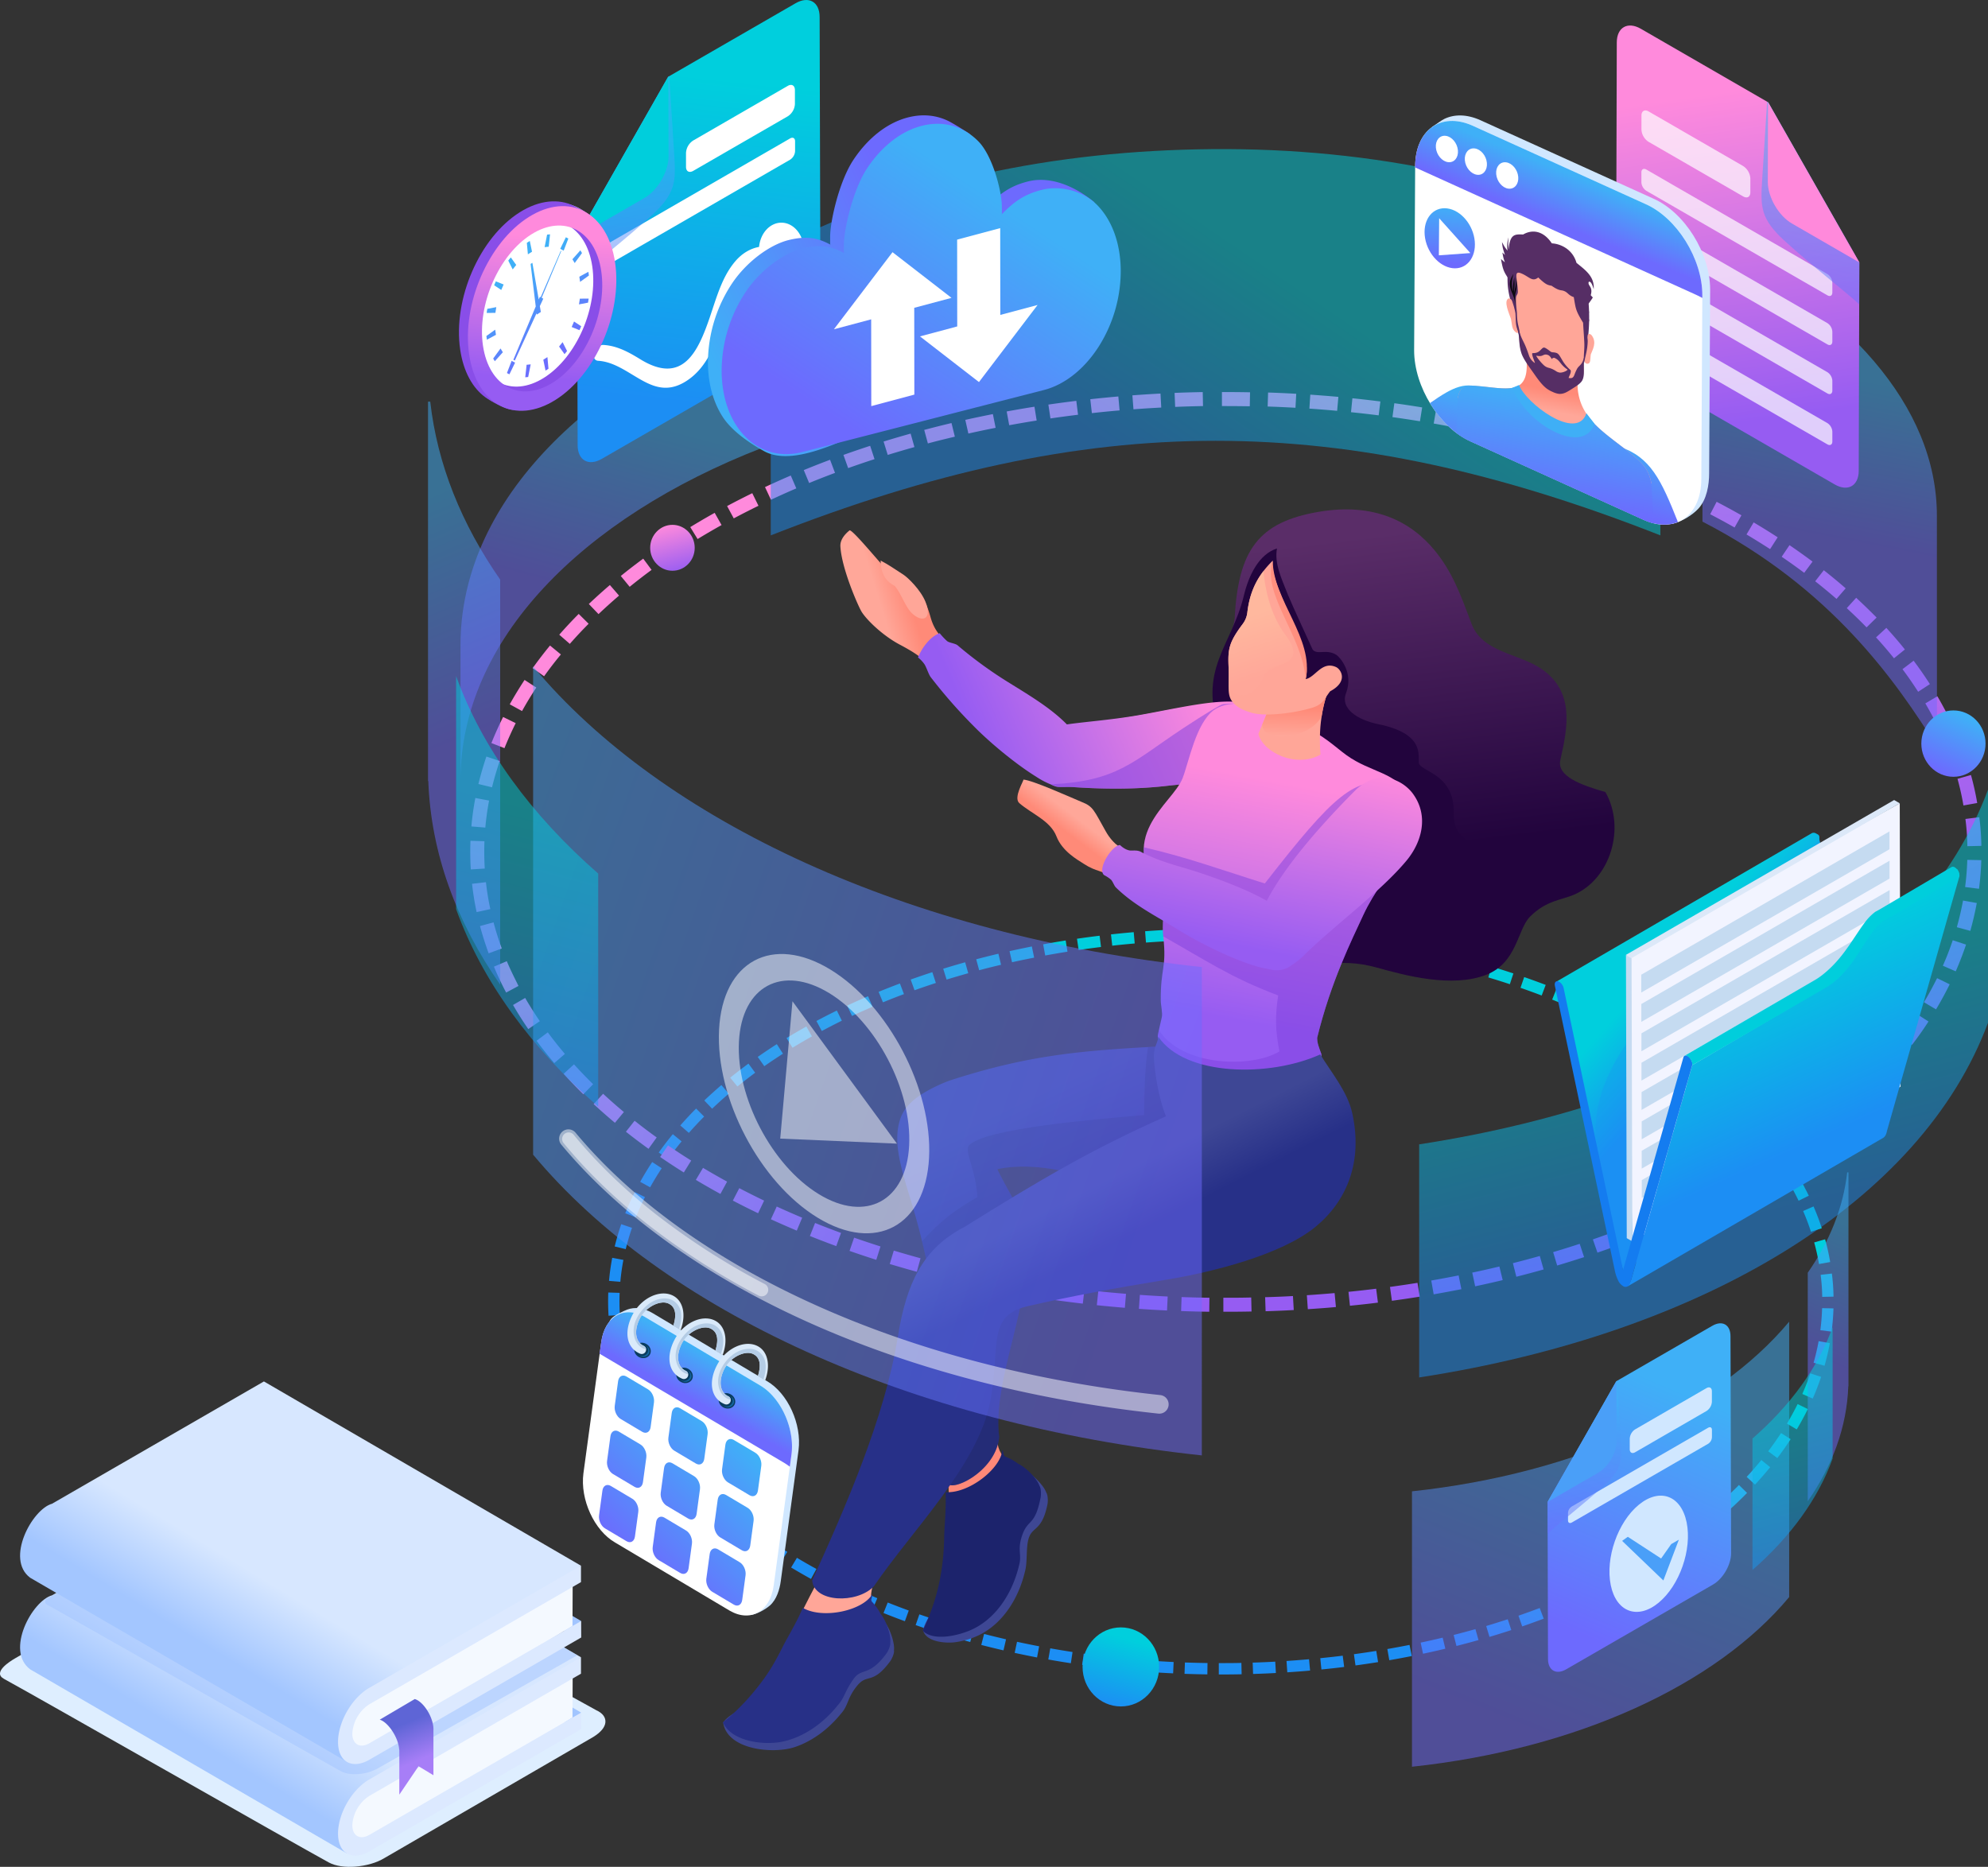 <svg xmlns="http://www.w3.org/2000/svg" xmlns:xlink="http://www.w3.org/1999/xlink" viewBox="0 0 1733.97 1628.4"><rect x="0" y="0" width="1733.97" height="1628.4" fill="#333333" stroke="none"/><defs><style>.cls-1{isolation:isolate;}.cls-2{fill:#deeeff;}.cls-10,.cls-11,.cls-12,.cls-13,.cls-14,.cls-15,.cls-16,.cls-17,.cls-18,.cls-19,.cls-2,.cls-20,.cls-21,.cls-22,.cls-23,.cls-24,.cls-25,.cls-26,.cls-27,.cls-28,.cls-29,.cls-3,.cls-30,.cls-31,.cls-32,.cls-33,.cls-34,.cls-35,.cls-36,.cls-37,.cls-38,.cls-39,.cls-4,.cls-40,.cls-41,.cls-42,.cls-43,.cls-44,.cls-45,.cls-46,.cls-47,.cls-48,.cls-49,.cls-5,.cls-50,.cls-51,.cls-52,.cls-53,.cls-54,.cls-55,.cls-56,.cls-57,.cls-58,.cls-59,.cls-6,.cls-60,.cls-61,.cls-62,.cls-63,.cls-64,.cls-65,.cls-66,.cls-67,.cls-68,.cls-69,.cls-7,.cls-70,.cls-71,.cls-72,.cls-73,.cls-74,.cls-75,.cls-76,.cls-77,.cls-78,.cls-79,.cls-8,.cls-80,.cls-81,.cls-82,.cls-83,.cls-84,.cls-85,.cls-86,.cls-87,.cls-88,.cls-89,.cls-9,.cls-90{fill-rule:evenodd;}.cls-3,.cls-7{fill:#a2c5ff;}.cls-4{fill:url(#linear-gradient);}.cls-5{fill:#f4f9ff;}.cls-6{fill:#dce9ff;}.cls-22,.cls-40,.cls-51,.cls-54,.cls-7,.cls-74{mix-blend-mode:multiply;}.cls-12,.cls-20,.cls-32,.cls-33,.cls-34,.cls-35,.cls-36,.cls-37,.cls-38,.cls-51,.cls-54,.cls-7,.cls-70,.cls-71,.cls-72,.cls-74{opacity:0.5;}.cls-8{fill:url(#linear-gradient-2);}.cls-9{fill:url(#linear-gradient-3);}.cls-10{fill:url(#linear-gradient-4);}.cls-11{fill:url(#linear-gradient-5);}.cls-12{fill:url(#linear-gradient-6);}.cls-13{fill:#3e4794;}.cls-14{fill:#ff8978;}.cls-15{fill:#1c236c;}.cls-16{fill:url(#linear-gradient-7);}.cls-17{fill:#22043d;}.cls-18{fill:url(#linear-gradient-8);}.cls-19{fill:url(#linear-gradient-9);}.cls-20{fill:#7e41df;}.cls-21{fill:url(#linear-gradient-10);}.cls-22{fill:#1e2353;}.cls-22,.cls-40{opacity:0.3;}.cls-23{fill:url(#linear-gradient-11);}.cls-24{fill:#ffa698;}.cls-25{fill:#273087;}.cls-26{fill:url(#linear-gradient-12);}.cls-27{fill:url(#linear-gradient-13);}.cls-28{fill:url(#linear-gradient-14);}.cls-29{fill:url(#linear-gradient-15);}.cls-30{fill:url(#linear-gradient-16);}.cls-31{fill:#ff8f7f;}.cls-32{fill:url(#linear-gradient-17);}.cls-33{fill:url(#linear-gradient-18);}.cls-34{fill:url(#linear-gradient-19);}.cls-35{fill:url(#linear-gradient-20);}.cls-36{fill:url(#linear-gradient-21);}.cls-37{fill:url(#linear-gradient-22);}.cls-38,.cls-50,.cls-53{fill:#fff;}.cls-39{fill:url(#linear-gradient-23);}.cls-40{fill:#1994f0;}.cls-41{fill:#f2f4ff;}.cls-42{fill:#c5dbf1;}.cls-43{fill:#dce8f8;}.cls-44{fill:url(#linear-gradient-24);}.cls-45{fill:#147cf0;}.cls-46{fill:#00cedc;}.cls-47{fill:url(#linear-gradient-25);}.cls-48{fill:url(#linear-gradient-26);}.cls-49{fill:url(#linear-gradient-27);}.cls-51{fill:url(#linear-gradient-28);}.cls-52{fill:url(#linear-gradient-29);}.cls-53{opacity:0.7;}.cls-54{fill:url(#linear-gradient-30);}.cls-55{fill:#ff89db;}.cls-56{fill:#d0e7ff;}.cls-57{fill:url(#linear-gradient-31);}.cls-58{fill:url(#linear-gradient-32);}.cls-59{fill:#562e65;}.cls-60{fill:url(#linear-gradient-33);}.cls-61{fill:url(#linear-gradient-34);}.cls-62{fill:#3faff6;}.cls-63{fill:#0a080d;}.cls-64{fill:url(#linear-gradient-35);}.cls-65{fill:url(#linear-gradient-36);}.cls-66{fill:url(#linear-gradient-37);}.cls-67{fill:#894ee8;}.cls-68{fill:url(#linear-gradient-38);}.cls-69{fill:url(#linear-gradient-39);}.cls-70{fill:url(#linear-gradient-40);}.cls-71{fill:url(#linear-gradient-41);}.cls-72{fill:url(#linear-gradient-42);}.cls-73{fill:url(#linear-gradient-43);}.cls-74{fill:url(#linear-gradient-44);}.cls-75{fill:#4a9ff8;}.cls-76{fill:url(#linear-gradient-45);}.cls-77{fill:#0a3c5f;}.cls-78{fill:#1466a0;}.cls-79{fill:#daeafa;}.cls-80{fill:#b4cce5;}.cls-81{fill:url(#linear-gradient-46);}.cls-82{fill:url(#linear-gradient-47);}.cls-83{fill:url(#linear-gradient-48);}.cls-84{fill:url(#linear-gradient-49);}.cls-85{fill:url(#linear-gradient-50);}.cls-86{fill:url(#linear-gradient-51);}.cls-87{fill:url(#linear-gradient-52);}.cls-88{fill:url(#linear-gradient-53);}.cls-89{fill:url(#linear-gradient-54);}.cls-90{fill:url(#linear-gradient-55);}</style><linearGradient id="linear-gradient" x1="200.55" y1="1535.8" x2="239.93" y2="1471.1" gradientUnits="userSpaceOnUse"><stop offset="0" stop-color="#a3c6ff"/><stop offset="1" stop-color="#d7e7ff"/></linearGradient><linearGradient id="linear-gradient-2" x1="203.96" y1="1450.31" x2="243.34" y2="1385.6" xlink:href="#linear-gradient"/><linearGradient id="linear-gradient-3" x1="363.77" y1="1535.97" x2="350.56" y2="1504.39" gradientUnits="userSpaceOnUse"><stop offset="0" stop-color="#a77ef7"/><stop offset="1" stop-color="#5e65d6"/></linearGradient><linearGradient id="linear-gradient-4" x1="997.86" y1="1273.01" x2="1124.13" y2="1013.38" gradientUnits="userSpaceOnUse"><stop offset="0" stop-color="#1c8ef4"/><stop offset="1" stop-color="#00cfdd"/></linearGradient><linearGradient id="linear-gradient-5" x1="1193.92" y1="1017.33" x2="951.18" y2="483.65" gradientUnits="userSpaceOnUse"><stop offset="0" stop-color="#965cf2"/><stop offset="1" stop-color="#ff8adc"/></linearGradient><linearGradient id="linear-gradient-6" x1="1009.74" y1="417.41" x2="1125.21" y2="248" xlink:href="#linear-gradient-4"/><linearGradient id="linear-gradient-7" x1="1208.71" y1="465.04" x2="1243.14" y2="740.56" gradientUnits="userSpaceOnUse"><stop offset="0" stop-color="#5a2d68"/><stop offset="1" stop-color="#22043d"/></linearGradient><linearGradient id="linear-gradient-8" x1="817.14" y1="600.05" x2="792.73" y2="607.65" gradientUnits="userSpaceOnUse"><stop offset="0" stop-color="#ff8a78"/><stop offset="1" stop-color="#ffa799"/></linearGradient><linearGradient id="linear-gradient-9" x1="856.61" y1="657.68" x2="1042.52" y2="578.36" xlink:href="#linear-gradient-5"/><linearGradient id="linear-gradient-10" x1="871.97" y1="968.98" x2="925.3" y2="1083.22" gradientUnits="userSpaceOnUse"><stop offset="0" stop-color="#3e4795"/><stop offset="1" stop-color="#273088"/></linearGradient><linearGradient id="linear-gradient-11" x1="1085.7" y1="891.68" x2="1124.4" y2="683.32" xlink:href="#linear-gradient-5"/><linearGradient id="linear-gradient-12" x1="890.06" y1="1067.16" x2="913.85" y2="1114.22" xlink:href="#linear-gradient-10"/><linearGradient id="linear-gradient-13" x1="931.39" y1="727.18" x2="940.77" y2="714.68" xlink:href="#linear-gradient-8"/><linearGradient id="linear-gradient-14" x1="1083.31" y1="826.11" x2="1117.81" y2="655.41" xlink:href="#linear-gradient-5"/><linearGradient id="linear-gradient-15" x1="1130.98" y1="617.79" x2="1130.27" y2="642.39" xlink:href="#linear-gradient-8"/><linearGradient id="linear-gradient-16" x1="1084.91" y1="538.61" x2="1102.2" y2="589.6" gradientUnits="userSpaceOnUse"><stop offset="0" stop-color="#ffb89e"/><stop offset="1" stop-color="#ffa799"/></linearGradient><linearGradient id="linear-gradient-17" x1="1517.13" y1="1065.54" x2="1467.12" y2="872.84" xlink:href="#linear-gradient-4"/><linearGradient id="linear-gradient-18" x1="518.57" y1="517.04" x2="559.28" y2="366.92" gradientUnits="userSpaceOnUse"><stop offset="0" stop-color="#6d6afe"/><stop offset="1" stop-color="#3fb0f7"/></linearGradient><linearGradient id="linear-gradient-19" x1="1580.13" y1="464.87" x2="1606.61" y2="327.5" xlink:href="#linear-gradient-18"/><linearGradient id="linear-gradient-20" x1="414.83" y1="637.79" x2="335.64" y2="447.92" xlink:href="#linear-gradient-18"/><linearGradient id="linear-gradient-21" x1="1006.29" y1="1029.92" x2="272.34" y2="772.94" xlink:href="#linear-gradient-18"/><linearGradient id="linear-gradient-22" x1="408.43" y1="971.19" x2="477.52" y2="710.69" xlink:href="#linear-gradient-4"/><linearGradient id="linear-gradient-23" x1="1490.38" y1="908.87" x2="1434.44" y2="858.33" xlink:href="#linear-gradient-4"/><linearGradient id="linear-gradient-24" x1="1587.33" y1="992.94" x2="1519.6" y2="843.52" xlink:href="#linear-gradient-4"/><linearGradient id="linear-gradient-25" x1="967.86" y1="1488.07" x2="984.62" y2="1429.64" xlink:href="#linear-gradient-4"/><linearGradient id="linear-gradient-26" x1="1692.19" y1="673.48" x2="1714.75" y2="625.29" xlink:href="#linear-gradient-18"/><linearGradient id="linear-gradient-27" x1="596.66" y1="351.49" x2="628.33" y2="68.63" xlink:href="#linear-gradient-4"/><linearGradient id="linear-gradient-28" x1="568.29" y1="275.64" x2="539.31" y2="134.07" xlink:href="#linear-gradient-18"/><linearGradient id="linear-gradient-29" x1="1530.66" y1="367.42" x2="1490.71" y2="81.94" xlink:href="#linear-gradient-5"/><linearGradient id="linear-gradient-30" x1="1563.04" y1="267.17" x2="1592.02" y2="125.6" xlink:href="#linear-gradient-18"/><linearGradient id="linear-gradient-31" x1="1348.42" y1="427.87" x2="1366.19" y2="365.52" xlink:href="#linear-gradient-18"/><linearGradient id="linear-gradient-32" x1="1359.99" y1="196" x2="1376.81" y2="154.93" xlink:href="#linear-gradient-18"/><linearGradient id="linear-gradient-33" x1="1363.55" y1="342.15" x2="1360.27" y2="360.35" xlink:href="#linear-gradient-8"/><linearGradient id="linear-gradient-34" x1="1350.19" y1="440.28" x2="1366.65" y2="345.17" xlink:href="#linear-gradient-18"/><linearGradient id="linear-gradient-35" x1="1262.28" y1="229.81" x2="1267.29" y2="179.92" xlink:href="#linear-gradient-18"/><linearGradient id="linear-gradient-36" x1="806.3" y1="235.57" x2="623.69" y2="319.57" xlink:href="#linear-gradient-18"/><linearGradient id="linear-gradient-37" x1="741.25" y1="373.64" x2="871.71" y2="177.11" xlink:href="#linear-gradient-18"/><linearGradient id="linear-gradient-38" x1="496.51" y1="307.46" x2="448.87" y2="237.11" xlink:href="#linear-gradient-18"/><linearGradient id="linear-gradient-39" x1="469" y1="329.97" x2="476.8" y2="206.5" xlink:href="#linear-gradient-5"/><linearGradient id="linear-gradient-40" x1="1588.85" y1="1184.76" x2="1633.52" y2="1077.66" xlink:href="#linear-gradient-18"/><linearGradient id="linear-gradient-41" x1="1331.18" y1="1505.11" x2="1445.47" y2="1226.53" xlink:href="#linear-gradient-18"/><linearGradient id="linear-gradient-42" x1="1592.46" y1="1372.81" x2="1553.49" y2="1225.88" xlink:href="#linear-gradient-4"/><linearGradient id="linear-gradient-43" x1="1389.28" y1="1430.03" x2="1479.43" y2="1219.44" xlink:href="#linear-gradient-18"/><linearGradient id="linear-gradient-44" x1="1394.07" y1="1338.98" x2="1372.22" y2="1232.23" xlink:href="#linear-gradient-18"/><linearGradient id="linear-gradient-45" x1="606.43" y1="1222.43" x2="626.07" y2="1187.18" xlink:href="#linear-gradient-18"/><linearGradient id="linear-gradient-46" x1="505.11" y1="1273.78" x2="574.45" y2="1203.34" xlink:href="#linear-gradient-18"/><linearGradient id="linear-gradient-47" x1="546.41" y1="1307.03" x2="615.76" y2="1236.59" xlink:href="#linear-gradient-18"/><linearGradient id="linear-gradient-48" x1="587.71" y1="1340.27" x2="657.06" y2="1269.83" xlink:href="#linear-gradient-18"/><linearGradient id="linear-gradient-49" x1="514.73" y1="1305.24" x2="584.08" y2="1234.8" xlink:href="#linear-gradient-18"/><linearGradient id="linear-gradient-50" x1="556.03" y1="1338.48" x2="625.38" y2="1268.05" xlink:href="#linear-gradient-18"/><linearGradient id="linear-gradient-51" x1="597.33" y1="1371.73" x2="666.68" y2="1301.29" xlink:href="#linear-gradient-18"/><linearGradient id="linear-gradient-52" x1="523.95" y1="1336.18" x2="593.3" y2="1265.74" xlink:href="#linear-gradient-18"/><linearGradient id="linear-gradient-53" x1="565.25" y1="1369.43" x2="634.6" y2="1298.99" xlink:href="#linear-gradient-18"/><linearGradient id="linear-gradient-54" x1="606.55" y1="1402.67" x2="675.9" y2="1332.23" xlink:href="#linear-gradient-18"/><linearGradient id="linear-gradient-55" x1="592.47" y1="500.04" x2="581.15" y2="457.82" xlink:href="#linear-gradient-5"/></defs><g class="cls-1"><g id="Calque_2" data-name="Calque 2"><g id="Layer_1" data-name="Layer 1"><path class="cls-2" d="M520,1491.74l-280.37-154.8c-9.3-4.25-23-8.26-32.09-2.7L13.3,1446.46c-4.75,2.75-20.13,12.36-9.81,18C33.87,1481,256,1607.83,286.85,1624.61c5.83,3.17,14.37,4.32,23.33,3.58s18.18-3.16,25.27-7.53l182-105.54c6.59-4.06,10.24-8.5,10.59-12.76S525.75,1494.34,520,1491.74Z"/><polygon class="cls-3" points="230.32 1333.12 506.87 1493.84 497.62 1505.29 222.79 1337.49 230.32 1333.12"/><path class="cls-4" d="M317.47,1557.33c-11.21,15-24.07,48.11-14.63,59.5L26.31,1456.12c-21.8-16.29,1.69-59.74,19.1-64.57l184.78-106.7,276.55,160.73-14.93,11.75Z"/><path class="cls-5" d="M321.42,1561l178.09-102.33-.18,39.49L326,1603.87c-13.31,7.73-21.18,2.78-22.68-6.28C301.45,1586.15,309.09,1568.16,321.42,1561Z"/><path class="cls-6" d="M302.73,1572.6c4.92-8.56,11.72-16,19.23-20.35l184.78-106.67,0,14.35-7.54,4.35L322,1566.61a32.62,32.62,0,0,0-14.7,25.48c0,4.65,1.7,7.92,4.37,9.47s6.38,1.31,10.44-1l177.24-102.34,7.54-4.33.05,14.36L322.14,1614.87c-7.51,4.34-14.34,4.74-19.3,2s-8-8.92-8-17.52S297.84,1581.07,302.73,1572.6Z"/><path class="cls-7" d="M230.86,1293,40.2,1395c-1.18,1.83-1.19,3.68,1.42,5.1,20,10.85,235.71,134,256,145,3.83,2.09,9.44,2.84,15.32,2.35a41.4,41.4,0,0,0,16.61-4.94l174-98.67-19.47-11.41Z"/><polygon class="cls-3" points="230.32 1253.23 506.87 1413.95 497.62 1425.39 222.79 1257.6 230.32 1253.23"/><path class="cls-8" d="M317.47,1477.44c-11.21,15-24.07,48.11-14.63,59.5L26.31,1376.23c-21.8-16.29,1.69-59.74,19.1-64.57L230.19,1205l276.55,160.72-14.93,11.76Z"/><path class="cls-5" d="M321.42,1481.12l178.09-102.33-.18,39.49L326,1524c-13.31,7.73-21.18,2.77-22.68-6.28C301.45,1506.26,309.09,1488.27,321.42,1481.12Z"/><path class="cls-6" d="M302.73,1492.71c4.92-8.56,11.72-16,19.23-20.36l184.78-106.67,0,14.36-7.54,4.35L322,1486.72a32.62,32.62,0,0,0-14.7,25.48c0,4.65,1.7,7.92,4.37,9.46s6.38,1.31,10.44-1l177.24-102.34,7.54-4.33.05,14.36L322.14,1535c-7.51,4.34-14.34,4.73-19.3,2s-8-8.92-8-17.53S297.84,1501.18,302.73,1492.71Z"/><path class="cls-9" d="M378.05,1509v39.5l-13-7.85-16.76,24.77v-38.92a4.12,4.12,0,0,1-.17-.85c-.85-10.68-10-23.69-16.91-25.6l30.54-18c7.35,2,16.55,15.84,16.33,27Z"/><path class="cls-10" d="M1048.54,810q-10,.18-19.92.59l.42,9.9q9.84-.4,19.69-.58l-.19-9.91Zm33.51.16c-6.64-.14-13.29-.18-19.93-.17l.05,9.91q9.84,0,19.7.16l.18-9.9Zm-63.38.89q-9.95.51-19.89,1.26l.76,9.88q9.83-.74,19.66-1.25l-.53-9.89Zm-29.82,2.06q-9.93.85-19.84,1.95l1.11,9.85q9.78-1.1,19.6-1.93l-.87-9.87Zm-29.74,3.1q-9.89,1.2-19.75,2.64l1.45,9.81q9.75-1.42,19.52-2.62l-1.22-9.83Zm-29.6,4.15q-9.85,1.54-19.65,3.36l1.8,9.74c6.46-1.17,12.92-2.3,19.41-3.32l-1.56-9.78Zm-29.46,5.22c-6.52,1.3-13,2.65-19.51,4.1l2.18,9.66c6.41-1.43,12.84-2.76,19.28-4l-2-9.72Zm-29.22,6.33c-6.48,1.53-12.93,3.17-19.36,4.86l2.58,9.56c6.3-1.71,12.72-3.28,19.08-4.78l-2.3-9.64Zm-29,7.47c-6.41,1.8-12.77,3.68-19.13,5.63l2.93,9.46q9.42-2.88,18.89-5.55l-2.69-9.54ZM813.2,848q-9.5,3.09-18.88,6.44l3.34,9.33q9.29-3.3,18.63-6.36L813.2,848Zm-28.27,9.87q-9.34,3.51-18.59,7.29l3.79,9.15q9.09-3.74,18.31-7.17l-3.51-9.27ZM757.14,869c-6.12,2.61-12.2,5.35-18.23,8.17l4.21,9q8.91-4.15,17.94-8l-3.92-9.1Zm-27.25,12.49q-9,4.4-17.79,9.1l4.69,8.73q8.67-4.62,17.48-9l-4.38-8.88Zm-26.57,13.9c-5.83,3.26-11.57,6.62-17.27,10.09l5.18,8.45q8.38-5.12,16.95-9.91l-4.86-8.63Zm-25.76,15.4q-8.43,5.38-16.64,11.14l5.72,8.09c5.33-3.75,10.78-7.38,16.28-10.9l-5.36-8.33Zm-24.78,17c-5.38,4-10.69,8-15.87,12.26l6.28,7.66c5.06-4.12,10.24-8.09,15.49-12l-5.9-8ZM629.2,946.49q-7.63,6.53-14.9,13.43l6.84,7.17c4.73-4.5,9.57-8.85,14.53-13.1l-6.47-7.5ZM607.12,967c-4.73,4.73-9.33,9.68-13.75,14.7l7.47,6.51c4.27-4.86,8.74-9.66,13.32-14.24l-7-7ZM586.85,989.3c-4.28,5.18-8.36,10.53-12.28,16l8.08,5.74q5.67-7.92,11.86-15.44l-7.66-6.29Zm-18,24.32c-3.71,5.64-7.2,11.35-10.47,17.26l8.68,4.76c3.15-5.69,6.52-11.19,10.09-16.61l-8.3-5.41Zm-15.2,26.21c-3,6.07-5.77,12.16-8.28,18.45l9.23,3.62c2.41-6.05,5-11.87,7.94-17.7l-8.89-4.37Zm-11.8,28c-2.21,6.44-4.06,12.82-5.7,19.43l9.63,2.33c1.57-6.32,3.34-12.42,5.45-18.58l-9.38-3.18ZM534,1097.15a200.67,200.67,0,0,0-2.8,20.12l9.87.83a192.15,192.15,0,0,1,2.67-19.11l-9.74-1.84Zm-3.45,30.27c-.24,6.81-.16,13.47.23,20.27l9.89-.62c-.38-6.49-.45-12.85-.22-19.34l-9.9-.31Zm1.12,30.39a193.4,193.4,0,0,0,3.27,20l9.67-2.13a188.48,188.48,0,0,1-3.1-19l-9.84,1.13Zm5.64,29.93c1.75,6.56,3.78,12.91,6.11,19.29l9.29-3.44c-2.23-6.11-4.16-12.18-5.85-18.47l-9.55,2.62Zm9.84,28.73c2.57,6.14,5.5,12.45,8.66,18.31l8.73-4.69c-2.94-5.86-5.74-11.44-8.27-17.5l-9.12,3.88Zm13.53,27.13c3.37,5.84,7,11.49,10.77,17.07l8.17-5.61c-3.66-5.37-7.14-10.82-10.38-16.44l-8.56,5Zm16.63,25.3c4,5.38,8.17,10.68,12.53,15.78l7.51-6.46c-4.21-4.93-8.24-10-12.1-15.26l-7.94,5.94Zm19.16,23.33c4.48,5,9.15,9.84,13.94,14.51l6.9-7.11q-7-6.84-13.52-14.07l-7.32,6.67Zm21.21,21.44q7.37,6.81,15.06,13.24l6.33-7.62q-7.52-6.26-14.69-12.92l-6.7,7.3Zm22.84,19.57q7.86,6.24,16,12.09l5.77-8.06q-7.95-5.71-15.63-11.8l-6.14,7.77Zm24.2,17.85c5.5,3.77,11.09,7.45,16.75,11l5.22-8.42c-5.54-3.46-11-7.06-16.39-10.75l-5.58,8.19ZM690,1367.28q8.6,5.13,17.37,10l4.73-8.71q-8.61-4.71-17-9.74l-5.08,8.5ZM716.18,1382q8.87,4.62,17.86,9l4.26-9c-5.91-2.84-11.75-5.77-17.57-8.81l-4.55,8.8Zm26.9,13.2c6.06,2.78,12.15,5.44,18.28,8l3.84-9.14q-9.06-3.81-18-7.9l-4.12,9ZM770.61,1407c6.18,2.47,12.39,4.87,18.65,7.15l3.37-9.31q-9.23-3.39-18.35-7l-3.67,9.21Zm28,10.52q9.43,3.3,18.94,6.31l3-9.45q-9.36-3-18.65-6.22l-3.26,9.36Zm28.47,9.26q9.55,2.9,19.18,5.52l2.57-9.57q-9.48-2.6-18.9-5.43l-2.85,9.48Zm28.81,8.07q9.66,2.49,19.37,4.73l2.22-9.65q-9.6-2.23-19.13-4.67l-2.46,9.59Zm29.12,6.92c6.5,1.39,13,2.73,19.53,4l1.83-9.74q-9.67-1.85-19.3-3.93l-2.06,9.69Zm29.33,5.78q9.82,1.74,19.67,3.25l1.48-9.79q-9.74-1.5-19.43-3.22l-1.72,9.76Zm29.53,4.7c6.58.93,13.16,1.76,19.76,2.54l1.15-9.84c-6.53-.77-13-1.59-19.54-2.51l-1.37,9.81Zm29.67,3.63c6.6.71,13.22,1.3,19.84,1.85l.8-9.88c-6.54-.54-13.08-1.13-19.62-1.82l-1,9.85Zm29.78,2.6c6.63.46,13.26.83,19.9,1.15l.45-9.89c-6.56-.32-13.11-.69-19.67-1.15l-.68,9.89Zm29.85,1.56q10,.36,19.92.48l.12-9.9q-9.85-.13-19.7-.48l-.34,9.9Zm29.89.56v-9.91c6.56,0,13.14,0,19.7-.18l.23,9.91q-10,.21-19.93.18Zm29.89-.44c6.63-.21,13.29-.46,19.91-.85l-.57-9.89c-6.55.37-13.12.63-19.68.84l.34,9.9Zm29.86-1.44c6.61-.45,13.28-.9,19.87-1.53l-.91-9.87q-9.83.85-19.65,1.51l.69,9.89Zm29.79-2.47c6.59-.67,13.23-1.36,19.8-2.22l-1.25-9.83c-6.5.85-13.06,1.53-19.58,2.19l1,9.86Zm29.69-3.51c6.58-.91,13.15-1.87,19.71-2.93l-1.6-9.78c-6.48,1.06-13,2-19.48,2.9l1.37,9.81Zm29.54-4.57q9.83-1.71,19.6-3.65l-2-9.71q-9.66,1.92-19.36,3.6l1.71,9.76Zm29.36-5.65c6.5-1.37,13-2.83,19.47-4.4l-2.34-9.63q-9.57,2.29-19.2,4.33l2.07,9.7Zm29.15-6.78q9.66-2.46,19.26-5.15l-2.7-9.54q-9.48,2.67-19,5.09l2.46,9.6Zm28.85-7.93c6.38-1.9,12.71-3.88,19-5.94l-3.1-9.42c-6.24,2-12.5,4-18.79,5.87l2.85,9.49Zm28.51-9.12q9.43-3.27,18.76-6.77l-3.5-9.27q-9.23,3.46-18.51,6.68l3.25,9.36Zm28.09-10.37q9.29-3.67,18.46-7.63l-4-9.08q-9,3.9-18.17,7.51l3.67,9.2Zm27.58-11.66c6.06-2.73,12.15-5.57,18.09-8.54l-4.43-8.87c-5.87,2.88-11.78,5.7-17.74,8.38l4.08,9Zm27-13c5.93-3,11.78-6.22,17.6-9.48l-4.87-8.63c-5.71,3.2-11.46,6.32-17.28,9.31l4.55,8.8Zm26.27-14.48c5.75-3.37,11.45-6.89,17-10.5l-5.4-8.31c-5.47,3.55-11.07,7-16.69,10.28l5,8.53Zm25.41-16c5.54-3.75,11-7.59,16.34-11.56l-5.91-8c-5.27,3.89-10.59,7.65-16,11.32l5.58,8.19Zm24.32-17.63c5.25-4,10.53-8.38,15.53-12.73l-6.51-7.46c-4.91,4.23-10,8.43-15.11,12.38l6.09,7.81Zm23-19.39c5-4.52,9.76-9.13,14.46-13.91l-7.08-6.93c-4.58,4.66-9.27,9.15-14.09,13.55l6.71,7.29Zm21.4-21.18c4.56-4.92,9-10,13.21-15.2l-7.71-6.24c-4.09,5-8.36,10-12.78,14.71l7.28,6.73Zm19.45-23.14c4-5.33,8-10.87,11.61-16.49l-8.35-5.34c-3.6,5.45-7.26,10.67-11.2,15.9l7.94,5.93Zm16.94-25c3.48-5.8,6.65-11.69,9.66-17.74l-8.89-4.37c-2.89,5.81-6,11.48-9.29,17.05l8.52,5.06Zm13.94-26.93q4.08-9.29,7.32-18.91l-9.42-3.08c-2,6.09-4.4,12.15-7,18l9.08,4Zm10.32-28.6c1.84-6.56,3.35-13,4.59-19.74l-9.76-1.73c-1.17,6.4-2.63,12.58-4.38,18.85l9.55,2.62Zm6.15-29.77q1.3-10.1,1.62-20.26l-9.91-.21q-.28,9.66-1.54,19.23l9.83,1.24Zm1.66-30.38a174.36,174.36,0,0,0-1.44-20.27L1588,1112a165.29,165.29,0,0,1,1.37,19.24l9.9-.21Zm-2.91-30.32a200.37,200.37,0,0,0-4.43-19.82l-9.53,2.71a186.5,186.5,0,0,1,4.2,18.85l9.76-1.74Zm-7.34-29.49c-2-6.39-4.51-12.81-7.17-19l-9.08,4c2.53,5.88,4.88,12,6.84,18.09l9.41-3.08ZM1577.68,1043c-3-6.08-6.11-12-9.53-17.81l-8.52,5.06c3.3,5.6,6.32,11.28,9.16,17.12l8.89-4.37Zm-14.82-26.43c-3.65-5.64-7.46-11.2-11.51-16.56l-7.89,6c3.91,5.16,7.58,10.55,11.1,16l8.3-5.41Zm-17.68-24.5c-4.19-5.23-8.59-10.33-13.12-15.28l-7.28,6.72c4.38,4.76,8.65,9.74,12.7,14.79l7.7-6.23Zm-20-22.59c-4.64-4.79-9.49-9.52-14.42-14l-6.66,7.34c4.79,4.41,9.47,8.92,14,13.6l7.08-6.93Zm-21.9-20.69q-7.58-6.58-15.46-12.79l-6.09,7.82c5.14,4,10.15,8.19,15.08,12.47l6.47-7.5Zm-23.41-18.89c-5.36-4-10.78-7.88-16.31-11.64l-5.54,8.21c5.4,3.66,10.72,7.48,15.94,11.39l5.91-8Zm-24.65-17.19c-5.61-3.62-11.25-7.14-17-10.55l-5,8.53c5.63,3.36,11.17,6.8,16.67,10.36l5.36-8.34Zm-25.65-15.58q-8.71-4.92-17.56-9.54l-4.56,8.8q8.71,4.55,17.26,9.38l4.86-8.64Zm-26.48-14.07q-9-4.44-18-8.59l-4.09,9q9,4.08,17.75,8.45l4.38-8.89Zm-27.17-12.66c-6.12-2.64-12.24-5.19-18.42-7.67l-3.67,9.2c6.1,2.45,12.14,5,18.17,7.57l3.92-9.1Zm-27.73-11.3q-9.35-3.54-18.77-6.82l-3.21,9.37q9.29,3.24,18.47,6.72l3.51-9.27Zm-28.21-10q-9.48-3.12-19-6l-2.82,9.5q9.42,2.8,18.76,5.91l3.1-9.42Zm-28.61-8.79q-9.6-2.73-19.27-5.2l-2.42,9.61c6.36,1.65,12.68,3.33,19,5.13l2.7-9.54Zm-28.95-7.61q-9.69-2.33-19.43-4.43L1240.9,838q9.63,2.07,19.2,4.38l2.3-9.64Zm-29.19-6.46c-6.53-1.31-13-2.5-19.61-3.7l-1.67,9.77q9.69,1.7,19.33,3.64l2-9.71Zm-29.43-5.36q-9.84-1.59-19.71-3l-1.33,9.82q9.75,1.35,19.47,2.94l1.57-9.79Zm-29.59-4.27q-9.9-1.25-19.8-2.27l-1,9.86q9.8,1,19.57,2.24l1.22-9.83Zm-29.72-3.22q-9.93-.9-19.87-1.58l-.65,9.89q9.84.67,19.64,1.55l.88-9.86Zm-29.81-2.19q-10-.56-19.91-.89l-.31,9.9q9.86.33,19.68.88Z"/><path class="cls-11" d="M1049.05,342q-12.29.21-24.56.72l.51,12.21q12.13-.51,24.28-.72l-.23-12.21Zm41.31.19q-12.28-.24-24.57-.2l0,12.22q12.15,0,24.3.19l.22-12.21Zm-78.15,1.1q-12.27.63-24.52,1.56l.94,12.18q12.11-.91,24.24-1.54l-.66-12.2Zm-36.77,2.54q-12.24,1.06-24.46,2.4l1.37,12.14Q964.41,359,976.52,358l-1.08-12.17Zm-36.66,3.82q-12.19,1.49-24.36,3.26L916.21,365q12-1.75,24.07-3.22l-1.5-12.13Zm-36.51,5.12c-8.09,1.26-16.16,2.67-24.22,4.14l2.21,12c8-1.45,15.94-2.84,23.94-4.09l-1.93-12.06ZM866,361.2c-8,1.6-16.05,3.26-24.05,5.05l2.69,11.92q11.85-2.66,23.76-5l-2.4-12Zm-36,7.8c-8,1.88-15.94,3.91-23.87,6l3.18,11.79c7.77-2.1,15.68-4,23.52-5.89L829.92,369Zm-35.73,9.22q-11.85,3.31-23.59,6.93l3.62,11.67q11.61-3.57,23.29-6.85l-3.32-11.75Zm-35.33,10.66c-7.81,2.54-15.55,5.19-23.28,7.94l4.12,11.5q11.44-4.08,23-7.83l-3.81-11.61ZM724,401.05q-11.52,4.32-22.93,9l4.68,11.28c7.46-3.08,15-6,22.57-8.84L724,401.05Zm-34.27,13.74c-7.55,3.22-15,6.6-22.48,10.08l5.19,11.06c7.32-3.42,14.69-6.75,22.12-9.92l-4.83-11.22Zm-33.6,15.41q-11.07,5.42-21.94,11.22L640,452.18q10.69-5.7,21.56-11l-5.4-10.95Zm-32.77,17.14q-10.77,6-21.29,12.44l6.39,10.41q10.34-6.3,20.9-12.2l-6-10.65Zm-31.76,19q-10.4,6.66-20.52,13.75l7,10c6.58-4.63,13.3-9.11,20.08-13.44l-6.61-10.28Zm-30.56,20.95c-6.63,4.9-13.18,9.91-19.56,15.12l7.74,9.45c6.24-5.08,12.63-10,19.1-14.76l-7.28-9.81Zm-29.07,23c-6.27,5.37-12.39,10.87-18.38,16.56l8.45,8.83q8.75-8.31,17.91-16.14l-8-9.25Zm-27.23,25.23c-5.83,5.83-11.5,11.93-16.94,18.12l9.2,8c5.26-6,10.78-11.91,16.42-17.56l-8.68-8.59Zm-25,27.56c-5.28,6.38-10.32,13-15.15,19.71l10,7.08c4.66-6.5,9.53-12.87,14.63-19l-9.44-7.75Zm-22.21,30c-4.57,7-8.86,14-12.91,21.28l10.72,5.87c3.88-7,8-13.79,12.43-20.48l-10.24-6.67ZM438.82,625.4c-3.71,7.48-7.11,15-10.2,22.75L440,652.61c3-7.45,6.23-14.63,9.8-21.82l-11-5.39Zm-14.55,34.48c-2.72,7.94-5,15.81-7,24l11.88,2.88c1.93-7.8,4.12-15.32,6.72-22.92l-11.57-3.91Zm-9.67,36.2a246.67,246.67,0,0,0-3.46,24.81l12.17,1c.71-7.89,1.8-15.78,3.29-23.57l-12-2.26Zm-4.26,37.32c-.3,8.39-.2,16.61.29,25l12.19-.77c-.46-8-.56-15.84-.27-23.85l-12.21-.38Zm1.38,37.48a240.15,240.15,0,0,0,4,24.72L427.68,793a230.32,230.32,0,0,1-3.83-23.49l-12.13,1.4Zm6.95,36.9c2.17,8.09,4.67,15.92,7.54,23.79l11.46-4.24c-2.75-7.54-5.14-15-7.21-22.78l-11.79,3.23Zm12.14,35.42c3.17,7.57,6.79,15.35,10.67,22.58L452.25,860c-3.62-7.22-7.07-14.11-10.2-21.58l-11.24,4.78Zm16.68,33.46c4.16,7.2,8.61,14.17,13.29,21l10.07-6.92c-4.51-6.61-8.8-13.33-12.8-20.27l-10.56,6.15ZM468,907.85c4.93,6.64,10.08,13.17,15.45,19.46l9.26-8c-5.18-6.09-10.16-12.39-14.92-18.82L468,907.85Zm23.62,28.77c5.53,6.12,11.29,12.14,17.19,17.89l8.51-8.77q-8.58-8.43-16.67-17.34l-9,8.22Zm26.15,26.43q9.09,8.41,18.58,16.34l7.8-9.4q-9.27-7.72-18.11-15.93l-8.27,9Zm28.17,24.14q9.69,7.68,19.73,14.9l7.11-9.93q-9.79-7-19.27-14.55l-7.57,9.58Zm29.84,22c6.78,4.65,13.67,9.18,20.65,13.53l6.44-10.38c-6.83-4.26-13.57-8.7-20.21-13.25l-6.88,10.1Zm31.15,20q10.61,6.32,21.42,12.26l5.84-10.74q-10.62-5.82-21-12l-6.27,10.49Zm32.3,18.08c7.29,3.8,14.61,7.5,22,11l5.25-11c-7.29-3.5-14.49-7.12-21.66-10.86l-5.62,10.85Zm33.17,16.27c7.47,3.43,15,6.71,22.55,9.91l4.72-11.27q-11.16-4.71-22.19-9.74l-5.08,11.1Zm34,14.59c7.62,3.05,15.28,6,23,8.82l4.16-11.48q-11.38-4.18-22.63-8.69l-4.52,11.35Zm34.56,13q11.63,4.07,23.35,7.79l3.67-11.66q-11.55-3.68-23-7.67l-4,11.54Zm35.1,11.43q11.78,3.56,23.65,6.79l3.18-11.79q-11.7-3.21-23.31-6.7l-3.52,11.7Zm35.53,10q11.91,3.06,23.88,5.83l2.74-11.91q-11.83-2.75-23.59-5.76l-3,11.84Zm35.9,8.52q12,2.58,24.08,4.91l2.26-12c-7.95-1.51-15.88-3.15-23.79-4.85l-2.55,12Zm36.17,7.13q12.1,2.16,24.25,4l1.83-12.08q-12-1.83-24-4l-2.11,12Zm36.4,5.8c8.12,1.14,16.24,2.16,24.38,3.13l1.41-12.14c-8-1-16.08-2-24.1-3.09l-1.69,12.1Zm36.59,4.48c8.15.86,16.31,1.59,24.47,2.27l1-12.18c-8.07-.67-16.14-1.39-24.19-2.24l-1.27,12.15Zm36.72,3.19q12.27.86,24.54,1.43l.56-12.2q-12.13-.58-24.25-1.42l-.85,12.19Zm36.81,1.93q12.28.45,24.57.6l.14-12.22q-12.15-.15-24.29-.59l-.42,12.21Zm36.85.69V1132c8.1,0,16.21,0,24.3-.23l.28,12.22c-8.19.18-16.38.23-24.58.22Zm36.86-.54c8.17-.26,16.39-.57,24.55-1.05l-.7-12.2c-8.08.46-16.18.78-24.27,1l.42,12.21Zm36.82-1.78c8.14-.55,16.37-1.1,24.5-1.89l-1.13-12.16q-12.1,1.05-24.22,1.86l.85,12.19Zm36.73-3c8.13-.83,16.32-1.68,24.42-2.74l-1.55-12.12c-8,1-16.1,1.89-24.14,2.71l1.27,12.15Zm36.61-4.33c8.11-1.12,16.22-2.3,24.31-3.61l-2-12.06c-8,1.3-16,2.47-24,3.57l1.69,12.1Zm36.43-5.63q12.1-2.12,24.16-4.5l-2.4-12q-11.93,2.37-23.88,4.45l2.12,12Zm36.2-7c8-1.69,16-3.48,24-5.41l-2.88-11.88q-11.8,2.84-23.67,5.34l2.55,12Zm35.93-8.35q11.93-3,23.75-6.35l-3.32-11.76c-7.8,2.18-15.6,4.28-23.46,6.27l3,11.84Zm35.59-9.78q11.79-3.52,23.47-7.33l-3.82-11.6c-7.69,2.52-15.41,4.91-23.17,7.23l3.52,11.7Zm35.15-11.25c7.76-2.68,15.45-5.45,23.14-8.34l-4.32-11.43q-11.37,4.27-22.84,8.23l4,11.54Zm34.63-12.78q11.44-4.53,22.76-9.41l-4.88-11.2q-11.11,4.81-22.4,9.26l4.52,11.35Zm34-14.38c7.47-3.36,15-6.87,22.31-10.53l-5.46-10.93c-7.24,3.55-14.52,7-21.88,10.33l5,11.13Zm33.29-16.08c7.32-3.76,14.53-7.67,21.7-11.69l-6-10.64c-7,3.94-14.13,7.79-21.31,11.48l5.61,10.85Zm32.4-17.85q10.63-6.24,21-13l-6.66-10.25c-6.74,4.38-13.65,8.62-20.58,12.68l6.22,10.52Zm31.33-19.75c6.82-4.63,13.5-9.36,20.14-14.26l-7.28-9.81c-6.5,4.8-13,9.44-19.74,14l6.88,10.1Zm30-21.74c6.48-5,13-10.33,19.16-15.7l-8-9.2c-6,5.21-12.3,10.4-18.63,15.27l7.51,9.63ZM1617.36,966c6.11-5.57,12.05-11.26,17.84-17.16l-8.73-8.54c-5.65,5.75-11.44,11.28-17.38,16.71l8.27,9Zm26.39-26.12c5.63-6.06,11.06-12.34,16.29-18.75l-9.5-7.68c-5,6.2-10.32,12.28-15.76,18.14l9,8.29Zm24-28.53c5-6.57,9.9-13.4,14.32-20.34l-10.29-6.58c-4.44,6.73-9,13.16-13.81,19.6l9.78,7.32Zm20.89-30.88c4.29-7.14,8.2-14.41,11.92-21.87l-11-5.39c-3.56,7.17-7.33,14.16-11.45,21l10.5,6.23Zm17.19-33.2q5-11.46,9-23.32l-11.61-3.8c-2.51,7.52-5.43,15-8.62,22.24l11.2,4.88ZM1718.54,812c2.26-8.08,4.13-16.07,5.65-24.33l-12-2.14c-1.45,7.89-3.24,15.51-5.4,23.24l11.78,3.23Zm7.58-36.71a248.49,248.49,0,0,0,2-25l-12.21-.26q-.36,11.91-1.9,23.72l12.12,1.52Zm2.05-37.45a218,218,0,0,0-1.77-25l-12.13,1.53a202.77,202.77,0,0,1,1.69,23.73l12.21-.26Zm-3.6-37.39a246.26,246.26,0,0,0-5.45-24.44l-11.75,3.35a233.2,233.2,0,0,1,5.18,23.23l12-2.14Zm-9-36.37c-2.53-7.87-5.56-15.79-8.84-23.38l-11.2,4.88c3.12,7.25,6,14.79,8.43,22.31l11.61-3.81Zm-14-34.75c-3.64-7.5-7.53-14.77-11.75-22l-10.51,6.23c4.06,6.91,7.79,13.91,11.29,21.12l11-5.39Zm-18.28-32.59c-4.49-6.95-9.2-13.81-14.19-20.42l-9.73,7.39c4.82,6.36,9.35,13,13.68,19.7l10.24-6.67Zm-21.8-30.21c-5.17-6.46-10.59-12.74-16.18-18.84l-9,8.29c5.4,5.87,10.66,12,15.65,18.23l9.5-7.68Zm-24.68-27.85C1631,532.8,1625,527,1619,521.43l-8.21,9.05c5.9,5.44,11.67,11,17.26,16.77l8.73-8.54Zm-27-25.52q-9.33-8.12-19.06-15.76l-7.51,9.63c6.34,5,12.52,10.1,18.6,15.38l8-9.25Zm-28.86-23.29q-9.91-7.39-20.12-14.35l-6.82,10.13c6.66,4.51,13.21,9.22,19.66,14l7.28-9.81Zm-30.4-21.19c-6.92-4.47-13.87-8.81-21-13l-6.21,10.52c6.94,4.13,13.77,8.38,20.56,12.77l6.6-10.28Zm-31.62-19.21q-10.74-6.08-21.66-11.76l-5.62,10.84q10.76,5.61,21.28,11.57l6-10.65Zm-32.65-17.35q-11.06-5.49-22.25-10.59l-5,11.13q11,5,21.88,10.41l5.41-11Zm-33.51-15.61c-7.54-3.27-15.09-6.4-22.71-9.46l-4.52,11.35q11.28,4.51,22.4,9.33l4.83-11.22Zm-34.19-13.93q-11.52-4.37-23.14-8.41l-4,11.55q11.46,4,22.79,8.28l4.32-11.42Zm-34.79-12.36q-11.68-3.86-23.48-7.39l-3.46,11.71q11.61,3.46,23.13,7.29l3.81-11.61Zm-35.28-10.84q-11.84-3.36-23.75-6.42l-3,11.85c7.83,2,15.63,4.12,23.41,6.33l3.32-11.76ZM1312.75,370q-12-2.88-24-5.47l-2.54,11.95q11.87,2.57,23.67,5.4l2.84-11.88Zm-36-8c-8-1.62-16.1-3.09-24.17-4.56l-2.07,12q11.94,2.1,23.84,4.5l2.4-12Zm-36.29-6.61q-12.14-2-24.3-3.66l-1.65,12.11q12,1.67,24,3.62l1.93-12.07ZM1204,350.18q-12.2-1.53-24.41-2.79l-1.22,12.16q12.09,1.24,24.13,2.76l1.5-12.13Zm-36.64-4q-12.24-1.09-24.5-1.94l-.8,12.19q12.13.82,24.22,1.92l1.08-12.17Zm-36.76-2.7c-8.18-.45-16.37-.83-24.55-1.09l-.38,12.21q12.15.4,24.27,1.09Z"/><path class="cls-12" d="M1448.22,219.58V467c-279.65-110-496.29-110-775.94,0V219.58c113.73-61.87,248.51-88.37,385.32-89.5C1196.52,128.92,1335.75,156.64,1448.22,219.58Z"/><path class="cls-13" d="M912.5,1301.83c1.54,2.06,1.67,7.65,1.14,10.26-4,19.87-10.58,20-14.46,25.64-5.3,7.73-2.35,23.21-5.22,33.2-6,25.33-21.49,48.34-44.31,57.23a72.09,72.09,0,0,1-17.08,4.38c-6.17.76-24.43.45-27.47-10.37,2.09-11.42,14.38-21.79,18.38-32.78,6-16.43,5-28.89,5.28-43.91.1-7,1.2-19,1.33-29.72,0-3-.05-5.91-.1-8.84,38.2,2.92,44.72-33.73,52-30.89a46,46,0,0,1,11.33,6.27C900.51,1285.58,910.79,1296.26,912.5,1301.83Z"/><path class="cls-14" d="M879.42,1275.21c-7-6.34-10-13.1-9.51-21.5l-44.22.57,1.91,49.79C857.4,1349.74,917.56,1312.66,879.42,1275.21Z"/><path class="cls-15" d="M906.53,1295.87c1.54,2.06,1.65,7.63,1.14,10.25-4.94,25.3-10.83,18.51-15.87,32.44-4.91,13.55-.22,17.31-3,27-6,25.33-21.48,48.34-44.3,57.23-13,5.07-29.59,7.42-38,1.12-1.77-1.34-1.48-1.59-1.44-2.16,12.73-26.52,18.06-52.53,18.5-81.64.11-7,1.21-19,1.33-29.73,0-2.94,0-5.91-.1-8.83C845,1303,873,1281,874.27,1264.7c1.21,1.51.57,5.12,2.61,5.91a45.72,45.72,0,0,1,11.32,6.27C895.36,1280.16,904.83,1290.29,906.53,1295.87Z"/><path class="cls-16" d="M1150.26,446.44c-53,9-70.15,33.6-73.39,93-.82,15.15-27.14,60.09-12.53,99.31,16.34,43.89,43.39,34,52.82,68,12.94,46.59-5.26,64.27,6.67,91.79,5.23,12.06,13.36,14.14,30.63,37.45,1.13,1.53,2.11,3,3.11,4.45,12.66-.82,25.93-1.3,43.39,3.57,24.7,6.89,65.68,18,95.59,6.19,26.89-10.63,26.8-39.43,38-50.65,14.1-14.12,27.09-14.35,38-19,32.1-13.61,45.58-58.42,27.69-89.68-21.25-6.08-42.54-13.75-39.27-28,6.57-28.71,12.49-59.82-16.65-79.52-20.28-13.71-51.58-14.12-61-39.66-9.86-26.64-17.13-45.54-32.08-63.73C1230.23,454.54,1198.07,438.33,1150.26,446.44Z"/><path class="cls-17" d="M1113.8,478.4c-15.41,5-24.47,22.6-29,41.58-10.53,43.55-40.68,64.38-20.41,118.81,16.34,43.89,43.39,34,52.82,68,10.94,39.38-.37,58.1,3.07,79.56,27,10.2,19.69,54.24,82.39,43.4,27.19-4.7,17.22-34.21,55.06-32.83,24.87.9,32.76-11.4,34.3-25.44,5.23-47.53-24.73-29.24-24.08-62.92.65-34.11-29.85-35.48-30.49-43.35-.54-6.6,4.89-25.34-35.25-33.52-18.46-3.76-33.26-13.7-28.21-26.92,7.06-18.52-6-32-8.22-33.42-8.89-5.74-16.67.33-20.85-4.69,0,0-19.05-41.4-21.54-47.76C1117.2,503.22,1111.52,491.57,1113.8,478.4Z"/><path class="cls-18" d="M792.49,509.54c8.58,5.94,13.7,9.48,19.21,29,3.71,13.15,10.63,18.77,19.6,26.77,15,12.72,33.18,21.24,47.55,30.17C897.43,607,916.19,618.72,930.19,633c16.09-2.37,39.68-4.68,64.22-9.06,43.17-7.72,89.35-19.17,104.13-1.75L1122.35,650l-6.74,18.36c-35.07,4.63-64.51,11.19-95.93,14.87a438.62,438.62,0,0,1-82.1,2.39c-5.16-.35-9.76.09-13.26-.16-1.76.1-5.4-1.42-6.89-2.27a71.23,71.23,0,0,1-12.78-6.78c-17.52-10.86-39.46-29.66-54.4-45-13.79-14.2-28.38-34.16-42.89-53.42-3.84-5.11-12.26-10.23-22.57-15.71-15.92-8.45-30.07-22.87-33.63-29.26-3.47-6.22-17.14-37.61-18.16-56.48-.37-6.91,5.88-12.15,7.93-13.85s27.46,29.53,29.09,30.41C770.39,493.22,789.1,507,792.49,509.54Z"/><path class="cls-19" d="M819.62,552.33a58.6,58.6,0,0,0,6.3,6.74c1.9,1.79,7.36,2,9.51,4a365.08,365.08,0,0,0,43.94,32c18.57,11.53,37.18,22.54,51.18,36.82,16.09-2.37,40.13-4,64.67-8.41,43.17-7.71,89.31-20.06,104.08-2.64l23,29.18-6.74,18.36c-27.07,3.57-49.22,10.68-73.08,14.34-7,1.08-16.44,1.81-23.61,2.65-25.58,3-52.84,3.26-82.34,1.24-5.16-.35-9.76.09-13.27-.16-1.76.09-5.39-1.43-6.88-2.27a70.89,70.89,0,0,1-12.78-6.78c-17.52-10.86-40.36-29.62-55.3-45a443.32,443.32,0,0,1-36.52-41.75c-2-2.62-3.8-9.08-5.77-11.7a28.38,28.38,0,0,0-5.29-5.47C804,565.25,811.32,555.19,819.62,552.33Z"/><path class="cls-20" d="M1066.77,614.14c12.93-1.33,26.85,0,32.53,6.67l23,29.18-6.74,18.36c-27.07,3.57-49.22,10.68-73.08,14.34-7,1.08-16.44,1.81-23.61,2.65-25.58,3-52.84,3.25-82.34,1.24-5.16-.35-9.76.09-13.27-.16l-6.88-2.27c58.49-2.74,71.51-19.77,115.58-48.92C1051.26,622.5,1065.09,614.31,1066.77,614.14Z"/><path class="cls-21" d="M871.52,1253.29c-7-53.48,36.14-131.62,21.2-186.47-3.85-14.11-13.82-28.25-22.89-47,23.78-5,53.88-1.6,86.48,10.12l54.68-6.73,47.36-44-13.93-63.13L1007.35,913c-66,3.6-111.2,7.52-179.26,29.61-12.41,4.63-26.59,12.15-33.2,18.9A33.53,33.53,0,0,0,785,976.74c-6.77,20.89,2.19,46,10.81,74.87,20.49,68.51,26.9,133.9,29.53,202.67l.86,38.2C826.57,1303.45,868.79,1284.66,871.52,1253.29Z"/><path class="cls-22" d="M871.52,1253.29c-7-53.48,36.15-131.62,21.2-186.47-3.85-14.11-13.82-28.25-22.9-47,23.79-5,53.89-1.6,86.49,10.12l54.68-6.73,47.37-44-13.94-63.13L1007.35,913l-6,.33c-2.63,16.66-3.19,36.95-3.44,59.3-41.11,3.71-139.7,11.35-153.17,26.89-3,7.18,6.13,19.58,7.78,44.73-17.11,9.58-32.71,20.66-48.33,38.6,13.91,57.35,18.85,113.17,21.09,171.42l.85,38.19C826.57,1303.45,868.79,1284.66,871.52,1253.29Z"/><path class="cls-23" d="M1009.8,903.83c1-5.68,2.25-10.85,3.52-16.35.9-3.87-.87-10.45-.89-15-.17-28.23,5.14-28,2.31-54.53-1.28-12,.32-23.44,2-33.21-46.93-55.19,5.83-82.81,14.77-106,5.54-14.35,11.51-47.31,26.91-59.11,10-7.65,36.18-11.21,56.39,11.54,7.44,4,15.26-.67,20.61,1.68,19.17,8.44,29,18.63,38.92,25.81,21.59,15.63,43.23,14.21,56.7,37.28,17.53,30-23,61.18-42,102.26-10,21.77-28.11,57.67-40.18,107-.08,4.58,1.59,8.55,3.56,14C1158,948.53,1020.16,958.86,1009.8,903.83Z"/><path class="cls-20" d="M1009.8,903.83c.31-1.8.65-3.54,1-5.26,19.93,31.51,80.67,33.48,105.15,18.55-3.54-18.39-3.91-30.19-1.09-48.83-41-15.33-63.81-31-100.23-51.49-1.06-11.58.48-22.62,2.1-32.08-15.16-17.83-19.9-32.78-19.09-45.64,37.26,8.51,69.06,20.14,105.56,31.56,60.59-77.8,79-94.31,111.54-86.23,24.84,6.16,14.11,50.91,5.57,63.9-10,15.18-22.78,31.56-31.26,49.92-10,21.77-28.11,57.67-40.18,107-.08,4.58,1.59,8.55,3.56,14C1158,948.52,1020.16,958.86,1009.8,903.83Z"/><path class="cls-13" d="M779.72,1439.52c.51,2.52-1.81,7.6-3.4,9.74-15.39,20.67-19.66,10.24-28.47,20.9-9.17,11.1-7.54,17-14.21,24.49-10.88,13.52-25.16,24.27-40.7,29.38-18.7,6.15-58.93,2.32-62.17-21.57,6.81-9.4,23-13.42,31.34-21.61,12.49-12.24,17-23.88,23.73-37.32,3.14-6.31,9.3-16.61,14-26.23,1.31-2.65,2.52-5.35,3.74-8,34.08,19.66,53.35-12.76,60.28-5.36a46.16,46.16,0,0,1,7.5,10.54C776.44,1420.52,780.6,1433.75,779.72,1439.52Z"/><path class="cls-24" d="M693.91,1419.66c9.11,49.5,73.85,1.93,67.42-16-2.67-7.44-2-15,.78-23.5L722,1361.5c-6.56,14.39-14,27.1-20.91,41.19C698.54,1408,696.42,1414,693.91,1419.66Z"/><path class="cls-25" d="M776.47,1432.74c.5,2.52-1.82,7.6-3.41,9.74-15.39,20.66-21.42,11.73-28.73,22.26-8.23,11.82-7.27,15.64-13.94,23.13-12.53,15.55-29.54,27.44-47.8,31.3-16.27,3.43-44.68,0-52-16.78a188.07,188.07,0,0,0,28.23-28.32c11.09-13.52,17-23.88,23.72-37.32,3.15-6.31,9.3-16.61,14-26.23,1.3-2.65,2.51-5.35,3.73-8,17.52,10.1,52.29,2.36,60.48-11.82.44,1.88-1.69,4.86-.2,6.45a46.26,46.26,0,0,1,7.51,10.55C773.18,1413.74,777.34,1427,776.47,1432.74Z"/><path class="cls-26" d="M1018.34,1116.08c-46,7.61-83.12,14.25-122.35,23.37-11.43,2.66-17.92,7.25-21.76,13.83-8.07,13.83-4.42,36.47-10.37,68.52-10.37,55.89-67.85,112.33-101.72,162-15,15.36-52.22,14.07-53.72-5.31,28.54-62.62,63.41-142,74.73-212.57,7.4-46.18,21.56-76.9,58.14-95.7,63.55-39.64,110.67-67.72,175.71-96.47-6.45-15.48-9.76-38.52-10.41-48.83-.77-12.34,2.45-12.49,3.81-20.47,23.54,34.57,97,35.27,141.16,15.31,9.82,16,23.67,32.39,27.83,50.92,9.62,42.84-4.77,77-31.89,99.39C1117.42,1094.88,1056,1109.84,1018.34,1116.08Z"/><path class="cls-27" d="M943.57,699.58c10,3.85,10.62,7.4,20.88,25.56,6.92,12.24,15.21,16.17,26.13,22l-20.84,18.49c-8.55-7-13-4.67-24.4-12.12-5.41-3.53-18.75-10.75-23.9-24C916.15,715.9,900,710,889.08,700.56c-5.48-4.75,4.11-19.81,3.54-20.53C900.56,680.55,932.4,694.87,943.57,699.58Z"/><path class="cls-28" d="M976.88,737.11c2.08,2,5.2,4.22,8.57,4.76,2.46.28,6.87-.7,10.25,1.52,18.1,9.06,31.84,11.74,48.4,17.16,19.74,6.46,43.52,15.33,60.81,25.2,17.09-33,51.74-70.78,78.37-97.5,21.32-18.83,41.4-6.42,49.08,4.08,14.12,19.3,7.79,42.26-5.55,58.34-22.67,27.32-62.74,56.31-88.94,82.14a60.91,60.91,0,0,1-11.23,9c-5,4.11-12.07,5.73-19.69,3.57a90.85,90.85,0,0,1-16-4.07c-20.17-6.59-47.35-20.2-66-31.94-15.79-9.91-35.74-19.59-51.7-35.31-1.52-1.48-2.78-5.58-4.42-6.91a29.68,29.68,0,0,0-5.82-3.81C956.73,758.06,969.91,737.31,976.88,737.11Z"/><path class="cls-24" d="M1161.21,595.19c-8.61,20.35-11.26,40.88-9.43,63-21.06,12.08-50.36-1.85-54.18-18.07,3.68-9.07,7.44-17.32,10.68-26.75Z"/><path class="cls-29" d="M1161.21,595.19a124.43,124.43,0,0,0-8.44,29.58c-9.83,19.41-51.54,24.45-51.78,7.16,2.55-6.08,5-12,7.29-18.59Z"/><path class="cls-24" d="M1110.14,489c-11.82,11.77-19.61,24.5-22.11,44.51a20.81,20.81,0,0,1-4.2,10.89c-12.3,16.4-12.88,22.24-12.24,37.8.63,15.13-1.35,22.51,2.38,28.52,3.83,6.16,11,9,17.26,10.89,12.77,3.8,37,.37,51.54-3.73,10.79-3,11.24-6.7,17.38-14.86,16.24-8.65,9.45-19.26,5.12-21.18-12.42-5.52-18,9-26.44,10.52C1146.17,566.29,1106.24,510.32,1110.14,489Z"/><path class="cls-30" d="M1102,498.18c-7.24,9.46-12.06,20.34-13.93,35.29a20.81,20.81,0,0,1-4.2,10.89c-12.3,16.4-12.88,22.24-12.24,37.8.28,6.78,0,12,0,16.25a12.47,12.47,0,0,0,14.12,7.86c6-1.16,12.76-6.34,16.55-16.69,2.69-7.36,19.36-8.78,24.34-15.74,4.12-5.78-1.4-14.55-4.9-19.23C1109.48,538.24,1104,518.59,1102,498.18Z"/><path class="cls-31" d="M1110.14,489c-.16,34,36.42,68.17,28.69,103.36C1135.68,553.18,1100.49,518.79,1110.14,489Z"/><path class="cls-24" d="M787.91,501.22c-9.24-6-13-8.68-19.81-12.24.28,12.34,5,18.32,12.52,22.3,5.92,7.37,8.88,18,14.75,23.63,8.83,8.45,18.16,5.66,11.83-10C803,514.5,791.91,503.81,787.91,501.22Z"/><path class="cls-32" d="M1237.82,1201.51c249.3-38.38,438.31-153.74,496.15-309.37V688.87c-57.86,155.61-246.86,271-496.15,309.33Z"/><path class="cls-33" d="M665.06,390.54C506.58,452,401.65,559.08,401.65,680.89V562.78c0-121.81,104.93-228.88,263.41-290.36Z"/><path class="cls-34" d="M1484.92,205.11c126.29,62.54,204.46,149.09,204.46,244.73,0,47.29,0,141.36.07,201.51C1654,594.63,1597.61,513,1484.92,455Z"/><path class="cls-35" d="M375.27,350.37h-1.94V681.21h.23c2.32,62.89,24.43,122.84,62.71,177.7V505.55C402.59,457.27,381.44,405.06,375.27,350.37Z"/><path class="cls-36" d="M1048.27,1269.52C792.27,1242.1,577.82,1142.6,465,1007.2V581.25c112.84,135.4,327.29,234.89,583.28,262.31Z"/><path class="cls-37" d="M521.76,965.3C463.19,914.07,420.46,855.79,397.83,793V589.73c22.64,62.77,65.37,121,123.93,172.27Z"/><polygon class="cls-38" points="691.21 873.37 680.53 993.18 782.33 997.57 691.21 873.37"/><path class="cls-38" d="M714.24,1041.66c-41-25-72.22-84.55-69.73-133s37.75-67.4,78.74-42.39,72.21,84.54,69.72,133-37.74,67.41-78.73,42.4Zm-1.06,20.52c50.59,30.87,94.09,7.43,97.16-52.32s-35.45-133.22-86-164.1-94.09-7.44-97.16,52.33S662.59,1031.31,713.18,1062.18Z"/><path class="cls-38" d="M1011.78,1216.87a8.13,8.13,0,1,1-1.72,16.16c-112.9-12.09-216.77-40-305.08-79.67-90.19-40.56-164.27-93.57-215.34-154.86a8.11,8.11,0,1,1,12.47-10.37c49.44,59.33,121.53,110.82,209.56,150.4C798.46,1177.57,900.63,1205,1011.78,1216.87Z"/><path class="cls-38" d="M667.18,1120.13a5.69,5.69,0,0,1-5.29,10.07,640.62,640.62,0,0,1-96.2-61.61c-28.52-22.3-53.43-46.29-74.23-71.67a5.7,5.7,0,0,1,8.82-7.21c20.33,24.8,44.63,48.21,72.4,69.93A628.22,628.22,0,0,0,667.18,1120.13Z"/><path class="cls-39" d="M1415.63,1107.81l223-129.62L1586.9,732.41l0-.07v-.13h0l0-.07v-.08l0,0v0l0-.08h0l0-.07v-.09l0-.08h0l0-.09v-.09l0-.07v0l0-.1h0l0-.08v-.06l0,0,0-.1h0l0-.09,0,0,0-.06,0-.08v0l0-.1v0l0-.07,0-.07,0,0,0-.1h0l0-.09,0-.06,0,0,0-.09h0l-.05-.11v0l0-.07,0-.08v0l0-.1v0l0-.09,0-.06,0,0,0-.1h0l0-.11,0,0,0-.06-.05-.09h0l-.06-.11v0l0-.08,0-.07,0,0-.07-.1h0l-.06-.09,0,0,0,0-.06-.09h0l-.07-.1,0,0,0-.06-.08-.09-.07-.1h0l-.07-.07,0-.06,0,0-.08-.09-.08-.08,0,0,0,0-.07-.07v0l-.09-.07,0,0-.06-.06-.06-.05,0,0L1584,727h0L1584,727l0,0-.05,0-.08-.06h0l-.1-.06,0,0-.06,0a3.71,3.71,0,0,0-3.33-.16l-223,129.62C1364.52,852.19,1394.18,1035.33,1415.63,1107.81Z"/><path class="cls-40" d="M1586.89,732.41c-93.67,107.35-205.42,173.65-194.49,266.82l23.23,108.58,223-129.63Z"/><polygon class="cls-41" points="1418.73 833.58 1423.77 1082.84 1657.7 947.8 1657 700.69 1418.73 833.58"/><polygon class="cls-42" points="1423.07 835.75 1418.18 832.9 1418.88 1080.02 1423.77 1082.85 1423.07 835.75"/><polygon class="cls-43" points="1657 700.69 1652.1 697.85 1418.18 832.9 1423.07 835.75 1657 700.69"/><path class="cls-42" d="M1432,1029.38l0,15.58,216.52-125,0-15.58-216.53,125Zm-.48-179.17,0,15.58,216.52-125,0-15.58-216.49,125Zm.07,25.58,216.49-125,0,15.58-216.49,125,0-15.58Zm.07,25.6,216.52-125,0,15.58L1431.69,917l0-15.58Zm.07,25.61,216.52-125,0,15.58-216.53,125,0-15.58Zm.07,25.59,216.52-125,0,15.58-216.53,125,0-15.57Zm.07,25.6,216.52-125,.05,15.58-216.53,125,0-15.58Zm.06,25.6,216.53-125,0,15.57-216.52,125Z"/><path class="cls-44" d="M1476,929.18l-53.18,187h0a22.55,22.55,0,0,1-3.28,5.95l223-129.6c2-1.11,3-4.14,3.29-5.95l53.17-187,0,0,10-35.05c.51-2.67-1.38-5.78-1.92-6.34-9.26,8.43-58.72,38.7-67.83,44.07-15.28,12-15.8,26.74-38.94,51.28a40.13,40.13,0,0,1-11.44,9.17Z"/><path class="cls-45" d="M1473.22,922a6.17,6.17,0,0,0-1.09-.8c-1.74-1-3.3-.57-3.83,1.15l-52.67,185.48L1363.86,862a8.77,8.77,0,0,0-3.78-5.54A5.47,5.47,0,0,0,1359,856c-2.13-.56-3.39,1.25-2.78,4l52.07,247.42a37.2,37.2,0,0,0,3.16,9.68,11.16,11.16,0,0,0,4.2,4.73,3.63,3.63,0,0,0,4.13.1q1.76-1.34,3-5.78l53.18-187C1476.55,927.1,1475.31,923.85,1473.22,922Z"/><path class="cls-46" d="M1581.83,855.53l-112.5,65.38c2.93-1.43,7.42,5.14,6.65,8.27l113.62-66a70.28,70.28,0,0,0,9.48-6.13c16.15-12.76,23.77-30.23,34.32-44.37a45.19,45.19,0,0,1,9-9.16c2.8-1.53,4.29-2.34,3.79-2.1l62.7-36.91c.48-2.66-1.4-5.72-1.93-6.28-1.19-1.27-3-2.82-4.73-1.94l-62.81,37c.49-.25-1,.57-3.8,2.09a45.43,45.43,0,0,0-9,9.16c-11.17,15-19.16,31.78-37.27,46A58.74,58.74,0,0,1,1581.83,855.53Z"/><path class="cls-47" d="M977.63,1419.54c18.45,0,33.4,15.43,33.4,34.48s-14.95,34.47-33.4,34.47-33.4-15.43-33.4-34.47S959.18,1419.54,977.63,1419.54Z"/><path class="cls-48" d="M1703.82,619.69c15.49,0,28,13,28,28.94s-12.55,28.94-28,28.94-28-13-28-28.94S1688.33,619.69,1703.82,619.69Z"/><path class="cls-49" d="M503.3,206.66l.52,181.61c0,13.26,9.51,18.66,21.05,12l169.83-98c11.54-6.67,20.95-23,20.91-36.22L714.9,14.85c0-13.26-9.51-18.65-21-12L582.91,66.9Z"/><path class="cls-50" d="M663.82,228.31c-4.72,1.6-9.43,5.6-13.77,10.52-8.24,9.36-13.19,23.88-18,38.13-7.61,22.14-14.95,43.59-33.41,55.4-.63.41-1.26.8-1.88,1.15-17.51,10.11-30.7,2.08-45.1-6.63-9.16-5.54-18.89-11.51-29.89-12.17-5.82-.34-4.91-9.5.9-12.84a6.35,6.35,0,0,1,3.57-1c12.85.76,23.41,7.09,33.32,13.16,36.21,21.57,49.37-7.62,59.45-37,6.12-18,10.9-36,22.66-49.51,5.8-6.66,13-10.84,20.41-12.13,1.1-11.9,9.39-21.15,19.46-21.15,10.81,0,19.58,10.68,19.58,23.84s-8.77,23.84-19.58,23.84C673.71,241.94,667,236.37,663.82,228.31Z"/><path class="cls-50" d="M687.22,101.38l-82.58,47.67c-3.5,2-6.27.45-6.29-3.47l0-12.18a13.79,13.79,0,0,1,6.25-10.82L687.14,74.9c3.41-2,6.19-.28,6.2,3.64l0,12.18A13.54,13.54,0,0,1,687.22,101.38Z"/><path class="cls-50" d="M531.3,230.43c-2.4,1.39-4.34.28-4.35-2.48l0-8.57a9.49,9.49,0,0,1,4.32-7.48l157.87-91.15c2.4-1.38,4.34-.27,4.34,2.48l0,8.58a9.51,9.51,0,0,1-4.32,7.48Z"/><path class="cls-51" d="M503.38,243.19c12.11-11.23,41.92-34.07,65.28-55.54,20.86-19.18,20.88-29.38,19.4-52.82l-4.33-68.45-1,.54L503.32,206.58Z"/><path class="cls-46" d="M503.3,206.66l58.82-34c11.62-6.71,21-23,21-36.26l-.2-69.54Z"/><path class="cls-52" d="M1621.74,228.93l-.52,181.61c0,13.26-9.51,18.66-21,12l-169.83-98.06c-11.54-6.66-20.95-23-20.91-36.21l.71-251.16c0-13.25,9.51-18.65,21-12l110.94,64.05Z"/><path class="cls-53" d="M1437.82,123.65l82.58,47.67c3.5,2,6.27.45,6.28-3.47l0-12.18a13.79,13.79,0,0,0-6.25-10.82L1437.9,97.17c-3.41-2-6.19-.28-6.2,3.64l0,12.18A13.55,13.55,0,0,0,1437.82,123.65Z"/><path class="cls-53" d="M1593.86,257.59c2.4,1.39,4.34.28,4.34-2.48l0-8.57a9.5,9.5,0,0,0-4.32-7.48L1436,147.91c-2.4-1.38-4.34-.28-4.35,2.48l0,8.58a9.47,9.47,0,0,0,4.32,7.47Z"/><path class="cls-53" d="M1593.86,300.38c2.4,1.39,4.34.28,4.34-2.48l0-8.57a9.5,9.5,0,0,0-4.32-7.48L1436,190.7c-2.4-1.38-4.34-.28-4.35,2.48l0,8.58a9.49,9.49,0,0,0,4.32,7.47Z"/><path class="cls-53" d="M1593.86,343.17c2.4,1.39,4.34.27,4.34-2.48l0-8.58a9.5,9.5,0,0,0-4.32-7.47L1436,233.48c-2.4-1.37-4.34-.27-4.35,2.48l0,8.59A9.49,9.49,0,0,0,1436,252Z"/><path class="cls-53" d="M1593.86,387.59c2.4,1.38,4.34.27,4.34-2.48l0-8.58a9.52,9.52,0,0,0-4.32-7.48L1436,277.9c-2.4-1.38-4.34-.27-4.35,2.48l0,8.58a9.51,9.51,0,0,0,4.32,7.48Z"/><path class="cls-54" d="M1621.66,265.46c-12.11-11.24-41.92-34.07-65.28-55.54-20.86-19.18-20.88-29.38-19.4-52.82l4.33-68.46,1,.55,79.46,139.66Z"/><path class="cls-55" d="M1621.74,228.93l-58.82-34c-11.62-6.71-21-23-21-36.27l.2-69.53Z"/><path class="cls-56" d="M1241.09,140.6c0-2.35,5.24-27.92,8-29.8,3.88-2.71,8.21-5.88,10.68-7.08,8.57-4.13,19.38-4.23,31.17,1l151,68.45c27.45,12.06,49.72,47.75,49.69,79.63l-.89,160.15c0,9.89-2,22.84-9.51,30.85-5.32,5.71-14.59,11.21-21.54,12.79-7.14,1.61-10-3.86-18.75-7.71l-151-68.44c-27.48-12.08-49.72-47.76-49.69-79.64Z"/><path class="cls-50" d="M1234.32,145.43c0-31.89,22.32-48,49.8-35.93l151,68.44c27.44,12.07,49.71,47.76,49.69,79.64l-.89,160.15c0,31.88-22.35,48-49.8,35.93l-151-68.45c-27.48-12.07-49.72-47.75-49.69-79.63Z"/><path class="cls-57" d="M1463.52,455.38c-14.63-36.89-24-56.78-50.88-65.67-9.29-3.08-22.28-1.37-36.46-8.18l-40.47-14.34c-19.49-12-30.14-23.32-40.3-27.65-17.11-7.32-27.61-2.29-48.19,12.07,9,15,21.78,27.4,35.9,33.6l151,68.45C1445.1,458.49,1455.28,458.8,1463.52,455.38Z"/><path class="cls-58" d="M1234.32,145.42c0-31.88,22.32-48,49.8-35.92l151,68.44c27.44,12.07,49.72,47.76,49.69,79.64l0,2.32c-2.42-1.32-4.88-2.54-7.36-3.63l-243.1-110.19Z"/><path class="cls-59" d="M1385,258.36c-9.83-7-19.65-14-29.48-21l-29.59-21.1c-3.67,4.49-7.35,9-11,13.5.32,13.64-1.26,18.39,2.89,33.53,1.27,4.64,2.4,9.3,3.32,13.91,2,8.13,4,16.2,5.93,24.3l28.9,15.32,23,8.79a201.66,201.66,0,0,0,6.22-32A155.36,155.36,0,0,0,1385,258.36Z"/><path class="cls-60" d="M1376,334a46,46,0,0,0,7.78,27c5.4,8.59,14.08,15.82,26.87,25.56,17.84,13.59,23.84,18.79,27.32,26.88a36.59,36.59,0,0,1,2.33,8.06,60.89,60.89,0,0,1-20.57,13.66l-62.53-27.37-63.48-27.81a229.74,229.74,0,0,1-22-33.15,16.3,16.3,0,0,1,1.71-5.61c3-5.28,8.89-5.28,26.48-3.34,12.57,1.39,21,1.71,26-2.37,3.75-3.1,6.2-8.4,5.68-19.46,0-.84-.07-1.69-.14-2.6,10.93,6.38,16.64,9.93,22.31,12.66S1365.08,330.72,1376,334Z"/><path class="cls-61" d="M1384.93,362.68c5.46,7.85,13.8,14.75,25.71,23.82,17.84,13.59,23.84,18.79,27.32,26.88a36.43,36.43,0,0,1,2.33,8.06c.6,8.27,1.25,21.44,1.79,35a51.53,51.53,0,0,1-8-2.76l-151-68.45a65.08,65.08,0,0,1-12.72-7.5c.26-12.52.72-24,1.3-30.94a16.3,16.3,0,0,1,1.71-5.61c1.51-2.67,3.79-4.26,7.94-4.66s9.87.36,18.54,1.32c10.79,1.2,18.52,1.59,23.65-.87,4.08,13.65,18.78,25.87,32.78,31.77S1383.58,374.2,1384.93,362.68Z"/><path class="cls-62" d="M1390.74,369.58c-4.84,14.26-19.74,14.41-34.9,7s-30.67-22.33-36.68-38.32l5.87-2.44c2.69,7.76,15.31,20.21,28.26,27.56s26.24,9.61,30.4-2.88Z"/><path class="cls-24" d="M1382.45,294.77c.15-.34.32-.67.48-1,1.77-3.09,4.13-3,5.5-1.11,4.59,6.31.49,12.64-.89,16.41-.7,4,.28,8.34-3.22,8.21-1.71-.06-2.78-1.89-4.53-6.69q0-7.85,0-15.73Z"/><path class="cls-24" d="M1322.07,268c-.19-.49-.37-1-.58-1.43-2.11-4.83-4.55-6.89-5.85-6.16-4.25,2.39.5,12.68,2.28,17.87,1,4.76.37,8.4,4,11.43,1.77,1.47,2.73.55,4.16-2.86-.43-5.45-.86-10.89-1.3-16.37Z"/><path class="cls-24" d="M1343.38,330.31c-1.86-2.32-3.47-5-6-8.53-3.19-4.54-8.32-9.94-10.11-14.61-2.09-5.46-2.06-11.24-2.58-17.16-.37-4.15-2.15-8.73-3.14-14.28a101.7,101.7,0,0,1-1.16-11c-.19-3.15-.29-6.36-.26-9.4.21-21.27,3.65-40.19,27-30.1h0l1.1.49c.41.2.8.38,1.21.59l.63.29c.22.1.44.2.64.27l1.21.5,1.1.49h0c23.3,10.68,28.36,33.35,30.26,55.49.28,3.16.44,6.38.5,9.47a83.44,83.44,0,0,1-.32,10.36c-.59,4.82-2.09,7.95-2.14,11.91-.07,5.67.45,11.68-1.29,15.41-1.49,3.21-6.32,4.21-9.26,6-2.3,1.43-3.76,2.74-5.5,3.47a8.23,8.23,0,0,1-4.14.56c-2.37-.21-11-4-13.43-5.92A26.48,26.48,0,0,1,1343.38,330.31Z"/><path class="cls-59" d="M1382.26,311.41a25.05,25.05,0,0,0-.77,6.28c-.11,6.28.5,10.05-1.24,13.8-1.48,3.2-6.62,6.12-9.57,8-3.81,2.37-6.8,4.43-11.15,4.05a18.85,18.85,0,0,1-5.26-1.68,26,26,0,0,1-5.32-3c-4.47-3.51-7.76-8.33-11.9-14.22-3.2-4.55-8.47-11.5-10.08-16.64-1.73-5.49-1.62-8.86-2.29-15.61a42.07,42.07,0,0,0-1.48-7.21c.47.66,1,1.29,1.42,1.93,2.09,8.05,3.88,9.79,6,14.92,1.59,3.83,2.09,5.49,2.81,7.53a12.58,12.58,0,0,0,5.42,7.16c-1-3.2-3-7.37-2.31-8.63.14-.26,3.73.48,6.44-2.09s3.06-3.6,5.46-2.17S1352,306.5,1353,307s2,.11,4.24.76,2.94,2.27,5.82,7.15a34.1,34.1,0,0,0,6.82,7.94c.79,1.91-.93,4.41-1.72,6.82,2.8.52,4-.05,5-2.54a41,41,0,0,1,2.29-5.25c1.79-3.38,4.42-3.17,6-9.62.28-.27.55-.53.82-.81Zm-31.72,9.36a22.56,22.56,0,0,1,3.22,1.06,24.48,24.48,0,0,1,3.32,1.83,7.53,7.53,0,0,0,3.66,1.37,9.93,9.93,0,0,0,3.79-.82,7.08,7.08,0,0,0,2.73-1.65l-.25-.17a1.76,1.76,0,0,0,.31,0,22.53,22.53,0,0,1-5.23-4.55c-2.11-2.55-2.89-3.93-5.58-5.34a2.07,2.07,0,0,0-3,.72c-1.12-2-2.19-3.06-3.09-3.44-2.5-1.05-3.41-.37-5.26.4-1,.4-2.28.68-5.28.06.1.09.19.15.29.23l-.27-.05a28,28,0,0,0,3,4.18,34.58,34.58,0,0,0,4,4.26A9.15,9.15,0,0,0,1350.54,320.77Z"/><path class="cls-59" d="M1353.31,249.25c7.81,5.4,8,3.06,11.8,5,2.35,1.16,3.64,3.74,7.57,4.9,1.82,10.9,1.74,11.77,8.12,22.35.13,2.4.28,4.8.44,7.18.26,3.74.46,7,.61,9.82.35,6.74-.92,12.45-.19,18,1.33-6.93,2.87-10.72,3.17-18.58.07-1.75-.44-3.17-.08-5a22.92,22.92,0,0,0-.61-10.41c.09-1.95,1.67-1.3,1.87-2.56s-.78-3.07-.8-4.46,1-2.22.67-3.71c-.38-1.95-.78-3.91-1.17-5.88a58.09,58.09,0,0,0,4.58-6.4q-.91-1-1.83-2c2-6.86-1.83-7.83-1.92-10.56-.06-1.93,1.42-1.24,2.14-.32,1.3,1.67,2.23,5.34,2.36,5.58.81-10.93-7.09-16.51-15-22.92-3.46-12.29-14.45-16.68-21.5-17-8-12-18-11.86-25-7.75-7-.17-11.55-.8-12.69,13.2a54.3,54.3,0,0,1-.15-10.72,28,28,0,0,0-.81,11.6c-2.71-3.28-2.74-3.66-4.84-7.44.52,5,.88,6,2.6,11.25l-2.26-2.19c.77,3.86.71,4.58,2.2,8.6-1.14-.95-2.28-1.93-3.42-2.91,1.48,7.93,2,10.55,6.08,16.42a97.81,97.81,0,0,0,1.54,12.45c.8,3.35,1.36,5.46,2.13,7.89s1.53,4.5,1.88,6.22a37.24,37.24,0,0,1,1,4.45c.65,10.29-.41,9.29,4,20.12-.6-9.5-2.52-9.1-2.7-20.48,0-1.33-1.08-8.37-.82-13.13.15-2.79,1.73-2.66,1.63-5.79-.31-10.38-4-18.3,2.6-15.74,7.33,2.85,9.84,8,15.18,3.7C1348.17,248.23,1349.76,248.61,1353.31,249.25Z"/><path class="cls-63" d="M1320.05,239c-3.47,5.47-4.29,9.19-1.28,16.24,2.57,6.05,2.59,7.4,3.11,13-.07-2.51-.58-9.29-.34-11,.5-3.43,2.43-6.3.61-15.42.63,9-1.49,10.46-1.68,15.45,0-3,.44-5.53.55-8.4.08-2.3-.24-4.9-.16-7.22a61.32,61.32,0,0,0-1,6.28c-.2,2-.21,4.11-.52,6.45C1318.31,247.3,1318.38,244.75,1320.05,239Z"/><path class="cls-50" d="M1261,118.49c5.31.65,10.07,6.32,10.63,12.66s-3.29,10.95-8.6,10.29-10.07-6.32-10.63-12.66S1255.72,117.83,1261,118.49Z"/><path class="cls-50" d="M1286.27,129.48c5.31.65,10.07,6.32,10.63,12.66s-3.29,11-8.6,10.3-10.07-6.33-10.63-12.67S1281,128.82,1286.27,129.48Z"/><path class="cls-50" d="M1313.61,141.59c5.31.65,10.07,6.33,10.63,12.66s-3.29,10.95-8.6,10.3-10.07-6.33-10.63-12.67S1308.3,140.93,1313.61,141.59Z"/><path class="cls-64" d="M1262.18,181.78c12.06,1.49,22.87,14.36,24.14,28.76s-7.46,24.86-19.52,23.37-22.87-14.36-24.15-28.76S1250.12,180.29,1262.18,181.78Z"/><polygon class="cls-50" points="1255.27 190.37 1255 222.71 1282.48 220.74 1255.27 190.37"/><path class="cls-65" d="M897.16,158.15C881.3,162,872,169,861.74,179.6c.13-2.28.25,6.26.16-6.91,0-4.66-10.75-52.35-16.76-56.32-7.25-4.78-15.08-9.41-17.95-10.82-10.08-4.94-21.77-6.36-34.24-3.37-19,4.54-36.16,18.47-48.63,37.31s-20.27,53.7-20.25,67,.08,4.62.22,6.89c-10.56-5.6-20-8-36.35-4s-36.86,18.93-49.6,38.1a125.69,125.69,0,0,0-20.86,68.07c-.05,19.16,4.77,35.63,13,48.28S654.67,387,666,393.29c32.44,18.56,95-25.08,128-33.56q52.53-13.5,104.53-26.83c18.89-4.85,35.82-19,48-37.95a123.56,123.56,0,0,0,19.16-66.72c-.05-4.94-9.2-50.26-11.66-52.25C933.77,159.6,913.33,154.18,897.16,158.15Z"/><path class="cls-66" d="M909.11,165.5C893.25,169.4,884,176.33,873.69,187c.12-2.29.25,6.25.16-6.92s-7.92-43.9-20.37-56.65S823.87,105,804.9,109.54,768.74,128,756.27,146.85s-20.27,53.7-20.25,67,.08,4.61.22,6.88c-10.57-5.59-20-8-36.35-4s-36.86,18.93-49.6,38.1a125.41,125.41,0,0,0-20.86,68.08c-.06,24.65,7.86,45.05,20.64,58s30.4,18.36,49.82,13.37l106-27.22q52.53-13.5,104.53-26.83c18.89-4.85,35.82-19,47.95-38a123.56,123.56,0,0,0,19.16-66.71c-.25-24-8-43.78-20.32-56.43S925,161.61,909.11,165.5Z"/><polygon class="cls-50" points="872.49 274.69 905 266.02 853.87 333.27 802.42 293.42 834.91 284.74 834.83 209.02 872.4 198.98 872.49 274.69"/><polygon class="cls-50" points="759.85 278.54 727.34 287.22 778.46 219.97 829.91 259.81 797.42 268.5 797.51 344.21 759.94 354.25 759.85 278.54"/><path class="cls-50" d="M479.78,346c-35.16,22.13-68.87,4.35-75.31-39.69s16.83-97.68,52-119.81,68.88-4.37,75.32,39.68S514.94,323.81,479.78,346Z"/><path class="cls-67" d="M474.46,329.52c28.49-17.94,47.36-61.41,42.14-97.1s-32.55-50.08-61-32.15-47.35,61.4-42.13,97.09,32.54,50.1,61,32.16Zm2.21,15.12c-12.69,8-19.92,14.42-31,12.65-6.21-1-17.27-7.05-22.4-10.79-11.06-8.08-19.07-22.3-21.89-41.54-6.44-44,16.84-97.68,52-119.82,17.11-10.76,33.88-12.08,47.33-5.52,2.49,1.21,8.44,4.1,10.69,5.85,10.53,8.19,14.57,20.73,17.29,39.36C535.11,268.87,511.83,322.51,476.67,344.64Z"/><path class="cls-68" d="M424.24,293.09l7.68-5.54.66,4.51-7.87,4.26c-.09-.51-.17-1-.25-1.55s-.15-1.12-.22-1.68Zm15.05-44.94-2.08,4.78L431,248.84c.48-1.16,1-2.3,1.49-3.43l6.78,2.74Zm68.34-27.41-6.36,8.71-2-3.3,6.92-7.77c.5.76,1,1.54,1.42,2.36Zm-2.32,20.62,7.87-4.26c.09.55.18,1.1.26,1.66s.15,1.05.22,1.57l-7.7,5.54-.65-4.51Zm8.13,19.05c-.16,1.19-.34,2.39-.54,3.59L505,265.51l.76-5,7.65-.07Zm-18.85,45.77c-.71.94-1.44,1.84-2.19,2.73l-4.76-6.64,3.07-3.82,3.88,7.73Zm-31.71,11.65-2.19,11a25,25,0,0,1-2.56.26l1.18-10.9,3.57-.37Zm-13.62-1.49-4.94,10.17q-1.1-.51-2.16-1.14l4.09-10.62,3,1.59Zm18-49L447.76,313.8l1.28.69L468,273.25l.15,1.16,3.59-2.27-.88-5.12,3-6.49-1.4-.76,17.07-40.72-.44-.24-17.5,40.49-.72-.39-1,2.34-5.52-32-1.55,1,4.49,37.16Zm-23.91-40.05c.71-.94,1.45-1.85,2.2-2.73l4.71,6.56L447.18,235l-3.84-7.65Zm16.17-15.45,1.29-.84c.43-.27.86-.54,1.3-.79l1.92,9.38-3.6,2.26-.91-10Zm15.5,3.72,2.16-10.89c.87-.12,1.72-.22,2.57-.27l-1.15,10.8-3.58.36Zm13.62,1.5,4.9-10.09c.74.35,1.45.72,2.16,1.13l-4.05,10.54-3-1.58Zm18.29,67.52c-.48,1.16-1,2.3-1.49,3.43l-6.83-2.76,2.08-4.79,6.24,4.12Zm-28.54,37.06c-.42.29-.85.56-1.27.83s-.86.54-1.3.79l-1.94-9.48,3.59-2.27.92,10.13ZM424.48,273c.15-1.19.34-2.4.55-3.6l7.84-1.5-.78,5-7.61.07Zm14.12,34.26-7,7.81c-.5-.75-1-1.54-1.42-2.36l6.39-8.75Z"/><path class="cls-69" d="M482.29,333.69c28.49-17.93,47.35-61.4,42.14-97.09s-32.55-50.08-61-32.15S416,265.84,421.26,301.54s32.54,50.09,61,32.15Zm2.21,15.13c-35.15,22.13-68.87,4.35-75.31-39.68s16.84-97.68,52-119.82S530.06,185,536.5,229,519.66,326.68,484.5,348.82Z"/><path class="cls-70" d="M1611.16,1022.64h1.1v186.61h-.13c-1.31,35.47-13.78,69.29-35.37,100.23V1110.16C1595.75,1082.93,1607.69,1053.48,1611.16,1022.64Z"/><path class="cls-71" d="M1231.55,1541.09c144.4-15.47,265.37-71.59,329-148V1152.86c-63.65,76.38-184.61,132.5-329,148Z"/><path class="cls-72" d="M1528.54,1369.49c33-28.9,57.13-61.77,69.9-97.19V1157.65c-12.77,35.41-36.87,68.28-69.9,97.17Z"/><path class="cls-73" d="M1349.81,1310.15l.39,136.95c0,10,7.17,14.07,15.87,9l128.07-73.94c8.69-5,15.79-17.31,15.76-27.31l-.53-189.38c0-10-7.17-14.06-15.88-9l-83.65,48.3Z"/><path class="cls-56" d="M1488.49,1230.76l-62.26,36c-2.64,1.53-4.74.34-4.74-2.62l0-9.18a10.38,10.38,0,0,1,4.71-8.16l62.27-36c2.57-1.49,4.66-.22,4.67,2.74l0,9.18A10.24,10.24,0,0,1,1488.49,1230.76Z"/><path class="cls-56" d="M1370.92,1328.08c-1.81,1-3.27.2-3.27-1.87l0-6.47a7.16,7.16,0,0,1,3.25-5.64l119-68.73c1.81-1,3.27-.21,3.28,1.87v6.47a7.16,7.16,0,0,1-3.25,5.64Z"/><path class="cls-74" d="M1349.87,1337.69c9.13-8.47,31.61-25.69,49.22-41.88,15.73-14.46,15.75-22.15,14.63-39.83l-3.26-51.61-.72.41-59.92,105.31Z"/><path class="cls-75" d="M1349.81,1310.15l44.35-25.61c8.76-5.06,15.86-17.35,15.83-27.34l-.15-52.44Z"/><path class="cls-56" d="M1446.7,1398c18.29-15.08,29.22-46.39,24.43-70s-23.5-30.45-41.79-15.38-29.22,46.4-24.43,70S1428.42,1413.1,1446.7,1398Z"/><polygon class="cls-75" points="1419.81 1340.52 1414.84 1344.08 1450.81 1378.6 1464.33 1343.05 1457.7 1346.86 1448.85 1359.44 1419.81 1340.52"/><path class="cls-56" d="M530.5,1167.33c1-7.93-1.12-12.72,2.82-17.21,2.5-2.86,10.41-6.53,13.72-7.78,6.4-2.41,14-1.66,21.86,2.87l100,59.48c18.2,10.54,30.57,37.56,27.59,60.31L681,1379.17c-.92,7-3.55,16.15-9.56,21.34-4.28,3.69-11.45,7.53-16.49,8.16s-6.55-4-12.35-7.38l-100-59.48c-18.23-10.55-30.57-37.57-27.59-60.31Z"/><path class="cls-50" d="M524.37,1171c3-22.75,20.18-32.67,38.4-22.12l100,59.47c18.21,10.54,30.57,37.57,27.59,60.32l-15.5,114.17c-3,22.74-20.19,32.65-38.4,22.11l-100-59.47c-18.22-10.55-30.57-37.57-27.59-60.31Z"/><path class="cls-76" d="M524.37,1171c3-22.75,20.18-32.67,38.4-22.12l100,59.47c18.2,10.54,30.57,37.57,27.59,60.31l-1.45,10.72a59.35,59.35,0,0,0-6.1-4.07L523,1180.85Z"/><path class="cls-77" d="M637,1216.05c3.66,1.82,5.31,5.93,3.7,9.17s-5.9,4.39-9.55,2.57-5.31-5.93-3.69-9.17S633.39,1214.22,637,1216.05Z"/><path class="cls-78" d="M637.44,1217.9c4.37,4.63-.73,11-6.53,8.24,3.62,2.69,7.59,1.12,8.89-1.63C640.75,1222.51,640.23,1219.85,637.44,1217.9Z"/><path class="cls-79" d="M660.22,1173.88c9.64,4.53,12,17.19,7.17,30.18l-6.33-3.74c2.58-8.52,2.61-16.07-4.27-19.3s-19.43,2.54-24.81,12.71-4.47,20.58,3.11,24.15a3.76,3.76,0,0,1-3,6.91q-.54-.21-1.05-.45c-10.93-5.15-13.35-19-5.6-33.69S649.29,1168.74,660.22,1173.88Z"/><path class="cls-80" d="M665.91,1203.19l-4.85-2.87c2.58-8.52,2.61-16.07-4.27-19.3s-19.43,2.54-24.81,12.71-4.47,20.58,3.11,24.15a3.5,3.5,0,0,1,2.17,2.9c-3.08-.14-8-3.24-10-9.64-3.32-10.84,2.92-22.21,11.2-28.91,8-6.48,17.08-6.71,21.7-4.15C671.31,1184.25,667.55,1198.18,665.91,1203.19Z"/><path class="cls-77" d="M600,1193.86c3.65,1.82,5.3,5.93,3.69,9.17s-5.89,4.4-9.55,2.57-5.31-5.93-3.69-9.17S596.31,1192,600,1193.86Z"/><path class="cls-78" d="M600.36,1195.71c4.37,4.63-.73,11-6.53,8.24,3.63,2.69,7.59,1.12,8.89-1.63C603.68,1200.32,603.15,1197.66,600.36,1195.71Z"/><path class="cls-79" d="M623.14,1151.69c9.64,4.53,12.06,17.2,7.17,30.18l-6.33-3.74c2.58-8.52,2.61-16.07-4.27-19.3s-19.43,2.55-24.81,12.72-4.47,20.58,3.11,24.14a3.76,3.76,0,0,1-3,6.91c-.36-.13-.7-.29-1-.45-10.93-5.14-13.35-19-5.6-33.69S612.21,1146.55,623.14,1151.69Z"/><path class="cls-80" d="M628.84,1181l-4.86-2.87c2.58-8.52,2.61-16.07-4.27-19.3s-19.43,2.55-24.81,12.72-4.47,20.58,3.11,24.14a3.53,3.53,0,0,1,2.18,2.91c-3.09-.15-8.06-3.25-10-9.65-3.32-10.83,2.92-22.2,11.21-28.91,8-6.48,17.08-6.7,21.69-4.15C634.23,1162.06,630.48,1176,628.84,1181Z"/><path class="cls-77" d="M563.33,1172.08c3.66,1.82,5.31,5.93,3.69,9.18s-5.89,4.39-9.55,2.57-5.31-5.93-3.69-9.18S559.67,1170.26,563.33,1172.08Z"/><path class="cls-78" d="M563.72,1173.93c4.37,4.63-.72,11-6.52,8.25,3.62,2.68,7.58,1.11,8.89-1.63C567,1178.54,566.52,1175.89,563.72,1173.93Z"/><path class="cls-79" d="M586.5,1129.91c9.64,4.54,12.06,17.2,7.18,30.18l-6.34-3.73c2.58-8.52,2.62-16.07-4.26-19.31s-19.43,2.55-24.81,12.72-4.48,20.58,3.11,24.15a3.77,3.77,0,0,1-3,6.91c-.35-.14-.7-.29-1-.46-10.93-5.14-13.35-19-5.59-33.68S575.57,1124.77,586.5,1129.91Z"/><path class="cls-80" d="M592.2,1159.22l-4.86-2.86c2.58-8.52,2.62-16.07-4.26-19.31s-19.43,2.55-24.81,12.72-4.48,20.58,3.11,24.15a3.51,3.51,0,0,1,2.17,2.9c-3.09-.15-8.06-3.24-10-9.64-3.32-10.84,2.92-22.21,11.21-28.91,8-6.49,17.08-6.71,21.7-4.16C597.6,1140.29,593.84,1154.21,592.2,1159.22Z"/><path class="cls-81" d="M539.11,1204.85c.56-4.29,3.8-6.16,7.24-4.17l18.86,11.22c3.43,2,5.77,7.09,5.2,11.38l-2.92,21.54c-.56,4.29-3.81,6.16-7.25,4.17l-18.85-11.22c-3.44-2-5.77-7.09-5.21-11.38Z"/><path class="cls-82" d="M585.91,1232.51c.56-4.29,3.81-6.16,7.24-4.17L612,1239.56c3.44,2,5.77,7.08,5.21,11.37l-2.93,21.54c-.56,4.29-3.81,6.16-7.24,4.18l-18.86-11.22c-3.44-2-5.77-7.09-5.2-11.38Z"/><path class="cls-83" d="M632.71,1260.17c.57-4.3,3.81-6.17,7.25-4.18l18.86,11.22c3.43,2,5.76,7.09,5.2,11.38l-2.92,21.54c-.57,4.29-3.81,6.16-7.25,4.17L635,1293.08c-3.44-2-5.77-7.09-5.21-11.38Z"/><path class="cls-84" d="M532.42,1252.87c.56-4.29,3.81-6.16,7.24-4.17l18.86,11.22c3.44,2,5.77,7.09,5.21,11.38l-2.93,21.54c-.56,4.29-3.81,6.16-7.24,4.17l-18.86-11.22c-3.44-2-5.77-7.09-5.21-11.38Z"/><path class="cls-85" d="M579.22,1280.53c.57-4.29,3.81-6.16,7.25-4.17l18.86,11.22c3.43,2,5.76,7.08,5.2,11.37l-2.92,21.54c-.57,4.29-3.81,6.16-7.25,4.18l-18.86-11.22c-3.43-2-5.76-7.09-5.2-11.38Z"/><path class="cls-86" d="M626,1308.18c.56-4.29,3.8-6.16,7.24-4.17l18.86,11.22c3.43,2,5.77,7.09,5.2,11.38l-2.92,21.54c-.56,4.29-3.81,6.16-7.24,4.17l-18.86-11.22c-3.44-2-5.77-7.09-5.21-11.38Z"/><path class="cls-87" d="M525.43,1300.28c.56-4.29,3.81-6.16,7.24-4.17l18.86,11.22c3.44,2,5.77,7.09,5.21,11.38l-2.93,21.54c-.56,4.29-3.81,6.16-7.24,4.17l-18.86-11.22c-3.44-2-5.77-7.09-5.21-11.38Z"/><path class="cls-88" d="M572.23,1327.94c.57-4.29,3.81-6.16,7.25-4.17L598.33,1335c3.44,2,5.77,7.09,5.21,11.38l-2.92,21.54c-.57,4.29-3.81,6.16-7.25,4.17l-18.86-11.22c-3.43-2-5.76-7.09-5.2-11.38Z"/><path class="cls-89" d="M619,1355.6c.56-4.29,3.8-6.17,7.24-4.18l18.86,11.23c3.43,2,5.77,7.08,5.2,11.37l-2.92,21.54c-.56,4.29-3.81,6.16-7.24,4.17l-18.86-11.22c-3.44-2-5.77-7.08-5.21-11.37Z"/><path class="cls-90" d="M586.52,457.81c10.72,0,19.42,9,19.42,20.05s-8.7,20-19.42,20-19.42-9-19.42-20S575.8,457.81,586.52,457.81Z"/></g></g></g></svg>